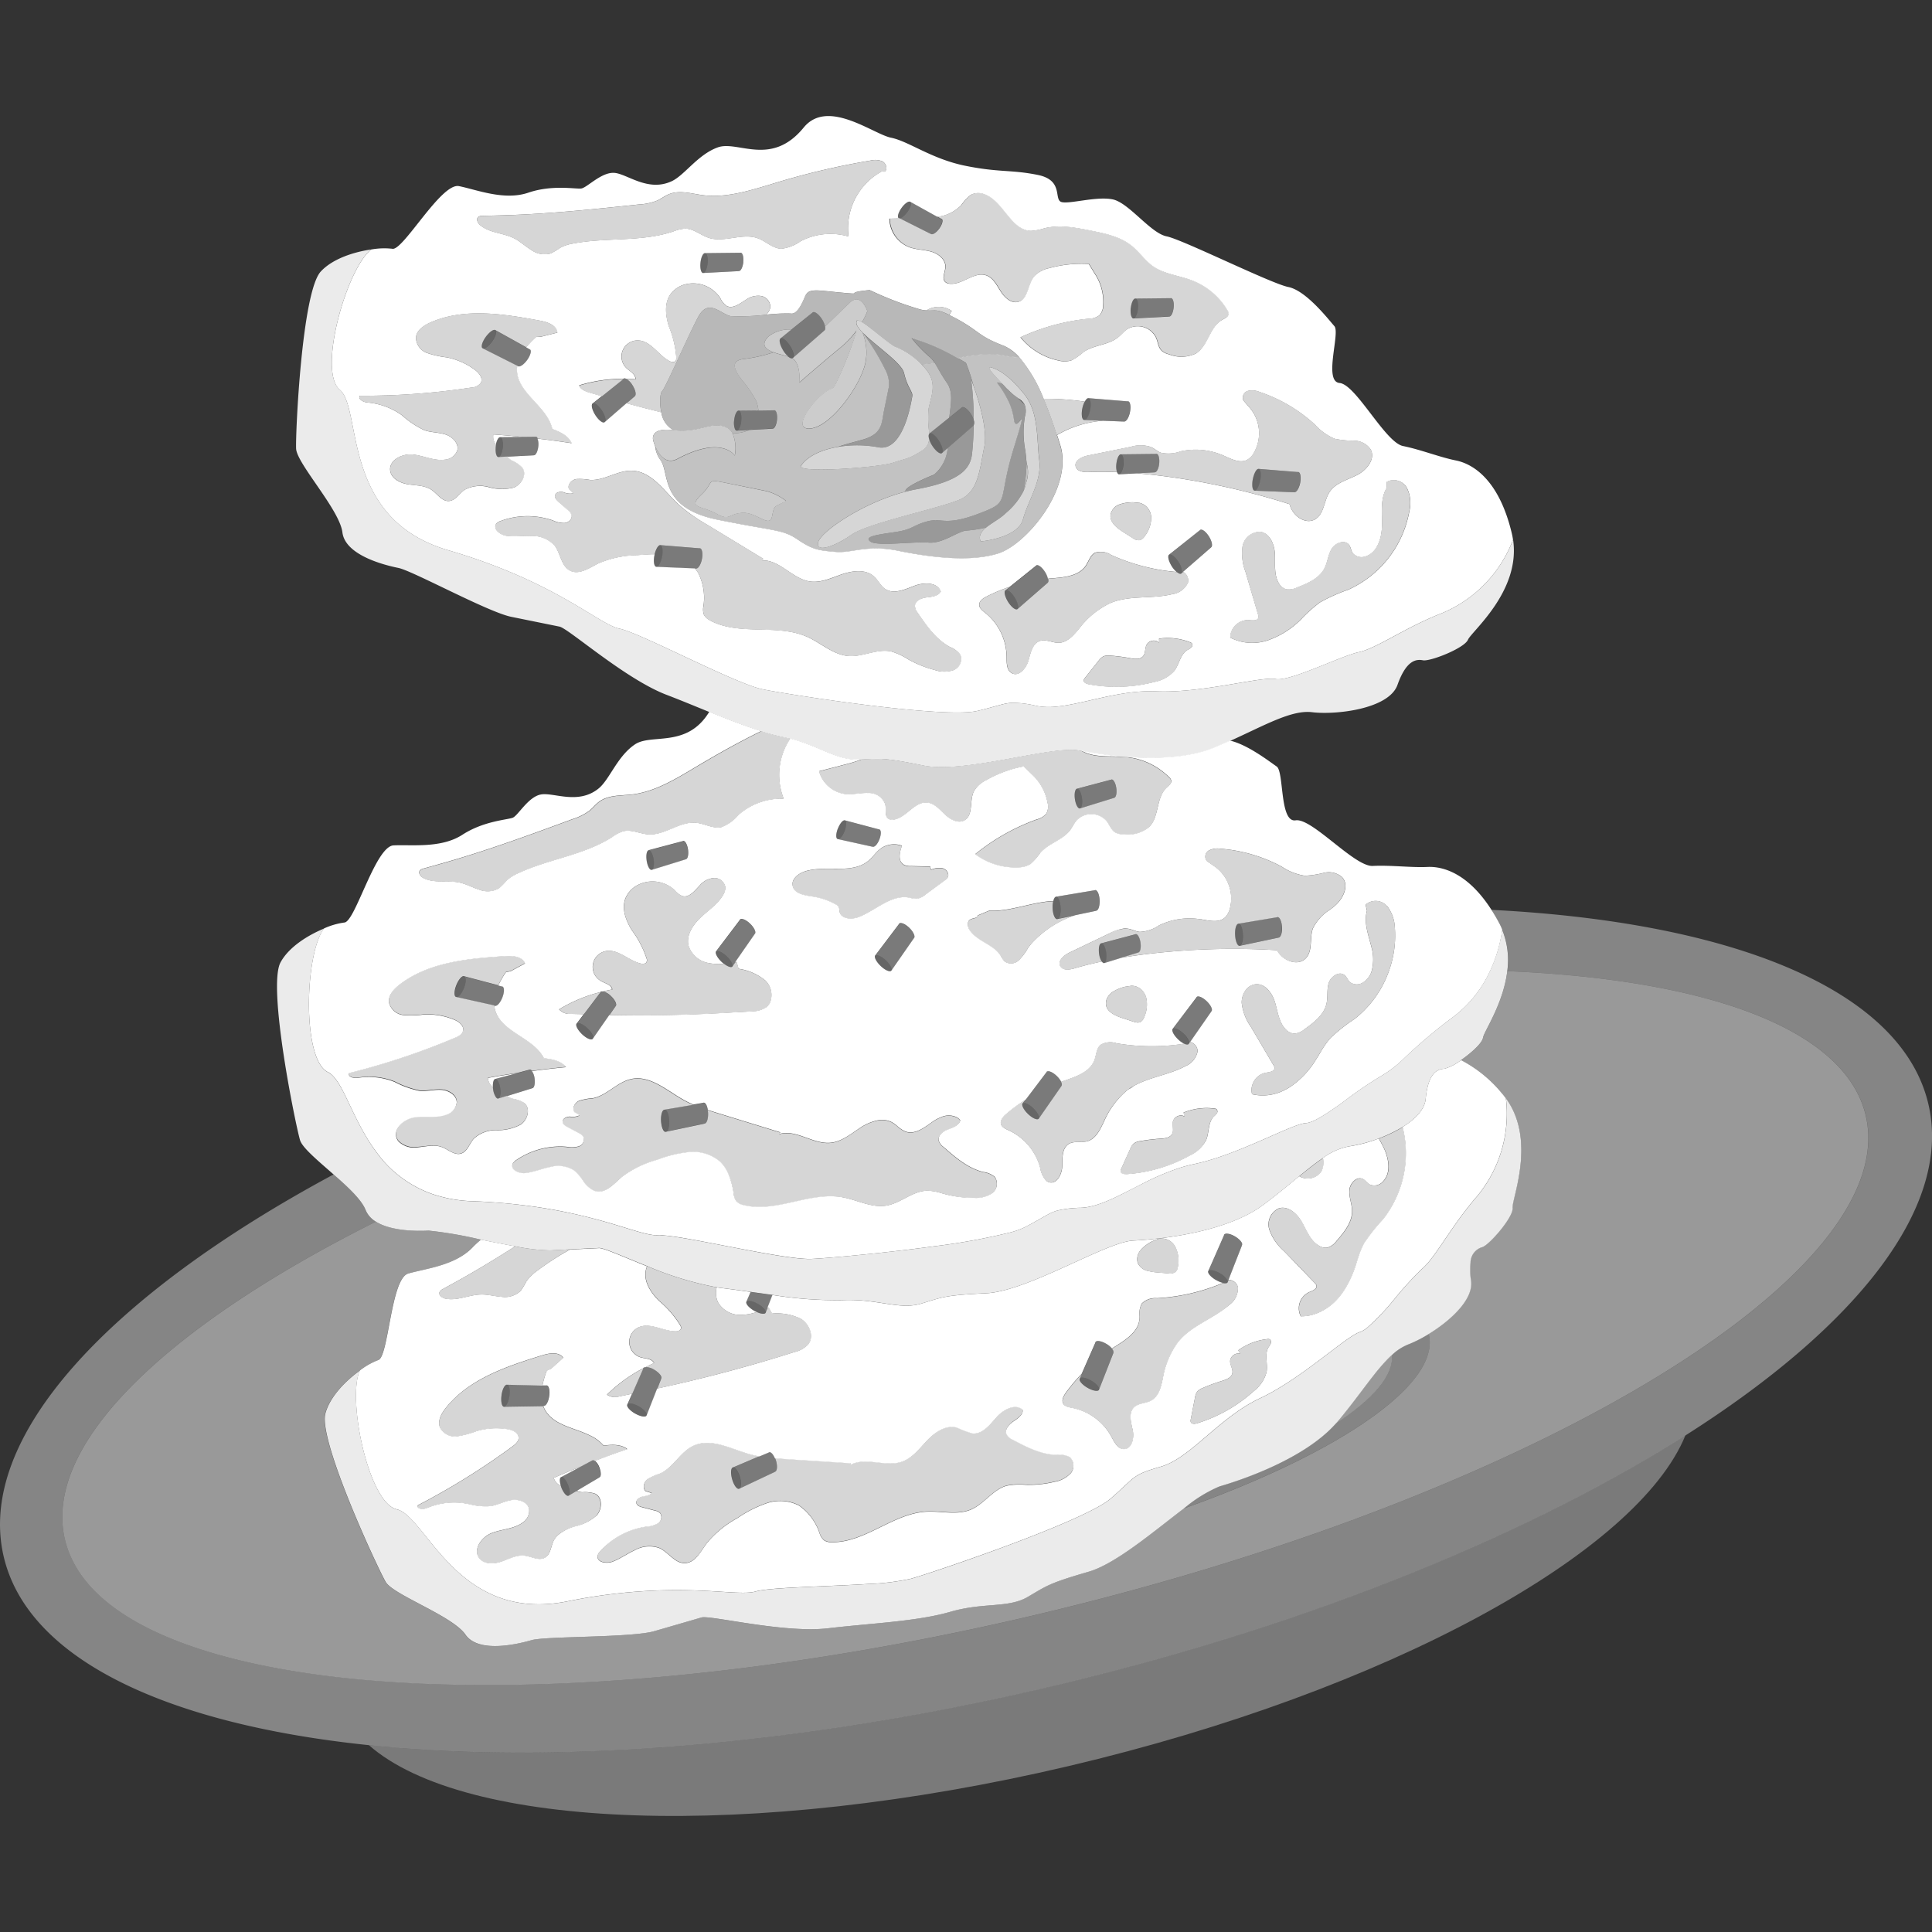 <svg viewBox="0 0 300 300" xmlns="http://www.w3.org/2000/svg"><rect x="0" y="0" width="300" height="300" fill="#333333" stroke="none"/><g fill="#fff"><path d="m 226.07 71.5 c -2.5 -.5 -5.44 -1.68 -8.21 -2.24 s -7.3 -9.56 -9.85 -9.79 .13 -7.77 -.81 -8.83 -4.37 -5.51 -7.14 -6.07 -16.41 -7.37 -18.91 -7.87 -5.87 -5.23 -8.37 -5.74 -6.49 .71 -7.88 .43 .4 -3.39 -3.76 -4.23 -5.99 -.35 -11.26 -1.42 -8.76 -3.8 -11.53 -4.36 -9.82 -6.14 -13.55 -1.58 c -5.04 6.17 -10.22 1.97 -13.33 3.08 s -5.14 4.3 -7.15 5.25 c -3.73 1.75 -6.96 -1.17 -8.96 -1.29 s -4.22 2.32 -5.11 2.43 -4.49 -.62 -8.22 .65 -7.99 -.46 -10.76 -1.02 -8.67 10.06 -10.34 9.73 a 11.33 11.33 0 0 0 -3.27 .11 c -3.8 2.88 -8.37 18.86 -4.91 21.77 3.55 2.98 .1 20.03 16.85 24.93 s 23.34 11.52 26.6 12.18 c 2.89 .59 14.7 6.82 20.38 8.86 a 14.44 14.44 0 0 0 1.87 .56 c 4.35 .88 28.14 4.57 33.3 3.35 l .09 -.02 c 2.99 -.71 4 -1.18 5.3 -1.24 a 15.89 15.89 0 0 1 3.84 .49 10.37 10.37 0 0 0 2.94 .11 c 4.39 -.38 9.9 -2.63 15.64 -2.38 7.11 .31 16.33 -2.36 18.51 -1.91 s 10.17 -3.6 12.93 -4.18 7.19 -3.83 12.93 -6.06 a 20.06 20.06 0 0 0 11.01 -11.4 c -.05 -.33 -.11 -.66 -.19 -.99 -2.03 -8.52 -6.19 -10.81 -8.68 -11.31 z m -32.17 -8.36 l -.83 -.96 a 1.1 1.1 0 0 1 .7 -1.48 2.93 2.93 0 0 1 1.84 .17 23.92 23.92 0 0 1 8.54 5.03 8.88 8.88 0 0 0 3.09 2.23 14.23 14.23 0 0 0 3.01 .3 3.14 3.14 0 0 1 2.58 1.35 c .8 1.48 -.61 3.23 -2.11 3.99 s -3.3 1.2 -4.24 2.6 c -.91 1.35 -.84 3.38 -2.22 4.24 -1.54 .95 -3.62 -.55 -4.01 -2.32 a 112.17 112.17 0 0 0 -19.77 -4.38 c -1.3 -.17 -2.61 -.3 -3.91 -.41 l -2.83 .15 c -.12 -.01 -.22 -.14 -.29 -.34 -1.44 -.05 -2.89 -.07 -4.33 -.01 -.82 .04 -1.88 -.07 -2.09 -.86 -.25 -.93 .97 -1.52 1.91 -1.71 l 6.67 -1.35 a 5.13 5.13 0 0 1 3.08 .02 c .55 .24 1.01 .68 1.57 .9 a 5.59 5.59 0 0 0 3.13 -.23 10.77 10.77 0 0 1 6.57 .66 c 1.19 .52 2.53 1.26 3.68 .68 a 2.8 2.8 0 0 0 1.07 -1.11 6.12 6.12 0 0 0 -.81 -7.16 z m -15.14 17.22 a 4.7 4.7 0 0 1 -1 2.88 1.43 1.43 0 0 1 -.77 .64 1.55 1.55 0 0 1 -1.13 -.35 l -1.45 -.92 c -.99 -.63 -2.1 -1.51 -1.97 -2.67 a 2.13 2.13 0 0 1 1.37 -1.61 6.29 6.29 0 0 1 2.19 -.34 l .99 .1 a 2.41 2.41 0 0 1 1.77 2.27 z m -39.13 -46.45 l -.09 -.04 c -.25 -.18 -.04 -.89 .46 -1.59 s 1.11 -1.11 1.36 -.93 l 4.18 2.32 a 6.13 6.13 0 0 0 3.73 -1.82 6.67 6.67 0 0 1 1.5 -1.6 2.5 2.5 0 0 1 1.95 -.13 c 3.08 .95 4.21 5.73 7.43 5.73 a 8.88 8.88 0 0 0 2.06 -.41 c 2.37 -.57 4.85 -.09 7.24 .39 2.23 .45 4.57 .94 6.33 2.38 1.16 .94 2.01 2.24 3.22 3.11 1.79 1.28 4.12 1.46 6.17 2.26 a 10.9 10.9 0 0 1 5.41 4.58 1.08 1.08 0 0 1 .19 .54 c 0 .49 -.57 .73 -1 .97 -1.96 1.09 -2.16 4.05 -4.07 5.22 a 5.24 5.24 0 0 1 -4.17 .14 2.66 2.66 0 0 1 -1.16 -.57 c -.52 -.51 -.57 -1.32 -.85 -1.99 a 3.16 3.16 0 0 0 -4.51 -1.34 c -.52 .36 -.91 .87 -1.41 1.26 -1.51 1.21 -3.72 1.16 -5.32 2.25 a 9.18 9.18 0 0 1 -1.93 1.33 3.67 3.67 0 0 1 -1.94 .03 10.35 10.35 0 0 1 -5.96 -3.62 32.76 32.76 0 0 1 10.59 -2.89 2.8 2.8 0 0 0 1.66 -.52 2.3 2.3 0 0 0 .59 -1.58 7.85 7.85 0 0 0 -1.25 -4.81 l -.97 -1.58 a 18.89 18.89 0 0 0 -6.16 .64 4.4 4.4 0 0 0 -2.34 1.28 c -1.01 1.25 -.92 3.52 -2.46 3.95 -1.09 .3 -2.12 -.66 -2.73 -1.62 s -1.16 -2.1 -2.23 -2.48 c -1.88 -.66 -3.71 1.5 -5.69 1.29 a 1.17 1.17 0 0 1 -.68 -.26 c -.59 -.55 -.04 -1.5 .01 -2.3 .07 -1.16 -1.03 -2.07 -2.14 -2.4 s -2.31 -.31 -3.4 -.69 a 4.84 4.84 0 0 1 -3.15 -4.46 z m -65.38 -.21 a 1.02 1.02 0 0 1 .71 -.19 c 1.36 -.03 2.72 -.06 4.08 -.11 6.76 -.24 13.5 -.95 20.23 -1.66 a 8.7 8.7 0 0 0 2.83 -.62 c .61 -.29 1.15 -.72 1.78 -.97 1.64 -.67 3.48 -.08 5.23 .15 3.53 .46 7.05 -.63 10.45 -1.64 a 116.15 116.15 0 0 1 15.61 -3.73 2.94 2.94 0 0 1 1.86 .13 c .56 .31 .84 1.16 .37 1.59 l -.52 -.01 a 10.06 10.06 0 0 0 -5.12 10.08 10.05 10.05 0 0 0 -7.47 .75 6.32 6.32 0 0 1 -2.96 1.15 c -1.34 -.03 -2.38 -1.15 -3.63 -1.61 -2.42 -.9 -5.2 .71 -7.65 -.08 -1.25 -.41 -2.33 -1.42 -3.65 -1.43 a 5.92 5.92 0 0 0 -1.89 .45 c -4.95 1.65 -10.37 .88 -15.49 1.86 a 6.49 6.49 0 0 0 -2.05 .67 11.18 11.18 0 0 1 -1.44 .87 3.54 3.54 0 0 1 -3.05 -.55 c -.91 -.56 -1.7 -1.32 -2.66 -1.8 -1.69 -.85 -3.8 -.81 -5.24 -2.03 -.38 -.31 -.7 -.92 -.33 -1.27 z m 41.17 7.02 c -.09 .79 -.4 1.41 -.71 1.37 0 0 -.01 -.01 -.01 -.01 v .02 l -5.54 .29 c -.31 -.03 -.48 -.75 -.39 -1.6 s .41 -1.52 .72 -1.48 l 5.44 -.06 a .24 .24 0 0 1 .09 -.01 c .3 .03 .48 .69 .39 1.48 z m -43.28 35.34 c -.84 .59 -1.43 1.69 -2.46 1.74 -1.09 .05 -1.77 -1.12 -2.67 -1.73 -1.04 -.71 -2.38 -.67 -3.62 -.86 s -2.63 -.87 -2.8 -2.12 c -.23 -1.65 1.88 -2.69 3.54 -2.51 s 3.26 1.02 4.92 .8 a 2.23 2.23 0 0 0 1.95 -1.42 c .29 -1.1 -.74 -2.14 -1.82 -2.49 s -2.26 -.3 -3.33 -.68 a 14.66 14.66 0 0 1 -3.44 -2.31 10.76 10.76 0 0 0 -5.37 -1.98 c -.64 -.05 -1.55 -.56 -1.14 -1.05 a 111.45 111.45 0 0 0 17.28 -1.27 1.89 1.89 0 0 0 1.48 -.74 c .38 -.72 -.28 -1.54 -.93 -2.02 a 10.92 10.92 0 0 0 -4.37 -1.93 14.11 14.11 0 0 1 -3.07 -.69 2.59 2.59 0 0 1 -1.7 -2.41 c .11 -1.12 1.2 -1.85 2.23 -2.31 5.28 -2.32 11.35 -1.34 17.02 -.29 1.16 .21 2.58 .69 2.71 1.86 l -2.47 .62 -.73 -.04 a 14.86 14.86 0 0 0 -1.65 1.71 l .51 .28 -.01 .02 c .03 .01 .07 0 .09 .01 .28 .2 .08 .94 -.44 1.66 s -1.16 1.14 -1.44 .94 c 0 0 0 -.01 -.01 -.02 l -.01 .02 -.07 -.03 a 4.22 4.22 0 0 0 -.05 .67 c .08 3.62 4.72 5.59 5.49 9.13 1.19 .46 2.5 1.02 3 2.2 -1.76 -.27 -3.53 -.51 -5.3 -.71 a 2.43 2.43 0 0 1 .13 1.21 c -.09 .79 -.4 1.41 -.71 1.37 -.01 0 -.01 -.01 -.01 -.01 v .02 l -4.08 .21 a 2.41 2.41 0 0 0 .66 .59 4.95 4.95 0 0 1 1.66 1.13 c .76 1.06 -.14 2.64 -1.36 3.09 a 7.52 7.52 0 0 1 -3.86 -.07 5.04 5.04 0 0 0 -3.75 .41 z m 38.12 20.27 a 2.07 2.07 0 0 1 -.95 -.86 2.41 2.41 0 0 1 -.1 -1.24 8.52 8.52 0 0 0 -.82 -5.31 4.8 4.8 0 0 0 -.51 -.66 l -5.99 -.25 c -.34 -.07 -.45 -.88 -.26 -1.81 .01 -.05 .02 -.09 .03 -.14 -.89 0 -1.79 .07 -2.68 .14 a 16.21 16.21 0 0 0 -6 1.25 c -1.44 .71 -3.05 1.89 -4.47 1.15 -1.4 -.72 -1.45 -2.72 -2.43 -3.94 a 4.68 4.68 0 0 0 -3.5 -1.44 c -1.3 -.06 -2.61 .14 -3.9 -.02 -.99 -.12 -2.2 -1.05 -1.62 -1.86 a 1.52 1.52 0 0 1 .75 -.47 11.98 11.98 0 0 1 8.07 -.05 4.06 4.06 0 0 0 1.81 .39 c .62 -.08 1.22 -.66 1.06 -1.26 a 1.62 1.62 0 0 0 -.54 -.72 l -1.5 -1.33 c -.28 -.26 -.59 -.58 -.52 -.96 .09 -.52 .79 -.65 1.3 -.52 a 2.52 2.52 0 0 0 1.54 .18 l -.68 -.67 c -.28 -.67 .39 -1.4 1.1 -1.54 a 8.68 8.68 0 0 1 2.16 .13 c 2.25 .13 4.31 -1.52 6.57 -1.43 3.02 .13 4.93 3.13 7.13 5.2 a 27.1 27.1 0 0 0 4.57 3.23 l 8.67 5.27 -.2 .23 c 2.72 -.11 4.68 2.84 7.37 3.26 1.72 .27 3.4 -.56 5.05 -1.12 s 3.68 -.81 4.96 .37 c .64 .58 1 1.44 1.71 1.92 1.32 .88 3.04 .09 4.52 -.48 s 3.62 -.6 4.13 .9 c -.42 .7 -1.38 .79 -2.19 .89 s -1.79 .49 -1.83 1.31 a 1.94 1.94 0 0 0 .46 1.14 c 1.39 2.03 2.86 4.13 5.03 5.29 a 3.37 3.37 0 0 1 1.57 1.2 1.85 1.85 0 0 1 -1.08 2.36 4.47 4.47 0 0 1 -2.86 -.01 17.33 17.33 0 0 1 -4.08 -1.62 10.64 10.64 0 0 0 -2.71 -1.27 c -2.2 -.49 -4.42 .88 -6.67 .7 -2.34 -.19 -4.2 -1.98 -6.34 -2.95 -4.7 -2.12 -10.59 -.12 -15.13 -2.57 z m 29.24 -10.8 c -4.92 -1 -7.2 .39 -9.72 .17 s -3.5 -.28 -5.88 -1.9 -3.45 -1.27 -12.47 -3.1 -7.4 -7.05 -8.82 -9.19 a 4.44 4.44 0 0 1 -.88 -2.23 7.24 7.24 0 0 1 -.28 -.81 s -.79 -2.16 3.11 -1.68 a 3.75 3.75 0 0 1 -1.87 -2.77 c -1.81 -.45 -3.62 -.91 -5.41 -1.41 l -3.41 2.96 c -.29 .18 -.93 -.33 -1.44 -1.14 s -.68 -1.61 -.39 -1.79 l 1.41 -1.13 c -.64 -.19 -1.28 -.36 -1.91 -.55 -.65 -.2 -1.4 -.48 -1.61 -1.13 a 23.33 23.33 0 0 1 6.88 -1.02 c .01 0 .01 -.02 .01 -.02 a .42 .42 0 0 1 .41 .04 c .48 .01 .95 .01 1.42 .05 .07 -.76 -.81 -1.19 -1.37 -1.71 a 2.5 2.5 0 0 1 1.82 -4.31 c 1.96 .07 3.09 2.25 4.81 3.19 .31 .17 .75 .27 .98 0 a .8 .8 0 0 0 .13 -.49 15.79 15.79 0 0 0 -1.17 -4.91 c -.49 -1.62 -.72 -3.49 .22 -4.9 a 4.05 4.05 0 0 1 2.23 -1.57 5.03 5.03 0 0 1 5.54 2.1 3.3 3.3 0 0 0 .93 1.19 c .98 .59 2.12 -.34 3.08 -.94 a 3.22 3.22 0 0 1 2.38 -.56 1.72 1.72 0 0 1 1.38 1.8 2.12 2.12 0 0 1 -.63 1.09 27.48 27.48 0 0 1 3.79 -.18 c .96 .19 1.7 -1.36 2.25 -2.68 s 1.89 -.9 5.67 -.56 0 0 4.35 -.4 a 52.34 52.34 0 0 0 7.93 3.03 7.86 7.86 0 0 0 .89 .13 4.45 4.45 0 0 1 .55 -.28 3.57 3.57 0 0 1 3.38 .36 6.21 6.21 0 0 0 -.39 .62 c .32 .16 .69 .35 1.12 .58 3.72 2.03 3.3 2.66 7.27 4.18 a 6.77 6.77 0 0 1 2.48 1.82 22.86 22.86 0 0 1 3.78 6.44 40.78 40.78 0 0 1 6.39 .45 c .19 -.36 .41 -.58 .6 -.54 l 6.03 .49 a .27 .27 0 0 1 .1 -.01 c .34 .07 .46 .83 .29 1.69 s -.59 1.51 -.92 1.45 l -.01 -.01 v .02 l -3.26 -.13 a 16.63 16.63 0 0 0 -7.13 2.22 c .17 .53 .34 1.05 .5 1.57 2.06 6.68 -5.27 15.45 -9.67 16.83 s -10.55 .58 -15.47 -.42 z m 45.48 15.02 a 2.9 2.9 0 0 1 -.6 .38 c -1.11 .67 -1.26 2.22 -2.04 3.25 a 5.48 5.48 0 0 1 -3.13 1.72 23.42 23.42 0 0 1 -10.16 .35 c -.36 -.07 -.81 -.26 -.77 -.63 a .74 .74 0 0 1 .19 -.36 l 2.12 -2.66 a 2.22 2.22 0 0 1 .75 -.69 2.13 2.13 0 0 1 1.04 -.11 27.8 27.8 0 0 1 3.12 .4 c .69 .13 1.52 .24 1.98 -.29 .43 -.49 .27 -1.27 .59 -1.85 a 1.29 1.29 0 0 1 1.93 -.28 l -.03 -.62 a 9.49 9.49 0 0 1 4.84 .57 .65 .65 0 0 1 .25 .15 .5 .5 0 0 1 -.08 .67 z m 3.07 -15.55 h -.01 l .01 .01 -4.35 3.78 a 1.54 1.54 0 0 1 .77 1.68 3.15 3.15 0 0 1 -2.44 1.79 c -3.14 .78 -6.58 .13 -9.57 1.36 a 13.15 13.15 0 0 0 -4.86 3.95 c -.86 1.03 -1.84 2.2 -3.18 2.24 -.99 .03 -1.98 -.6 -2.93 -.29 -1.18 .38 -1.46 1.87 -1.8 3.07 s -1.49 2.53 -2.58 1.94 c -.84 -.46 -.8 -1.63 -.81 -2.59 a 8.9 8.9 0 0 0 -3.33 -6.79 c -.42 -.33 -.91 -.7 -.92 -1.23 -.01 -.6 .58 -1.01 1.11 -1.28 a 26.34 26.34 0 0 1 3.63 -1.52 l 4.06 -3.26 .01 .02 c .02 -.02 .02 -.06 .05 -.08 .29 -.18 .9 .28 1.37 1.03 a 3.26 3.26 0 0 1 .44 1.03 c .08 -.01 .17 -.02 .25 -.03 2.04 -.17 4.44 -.28 5.6 -1.97 .49 -.71 .72 -1.67 1.49 -2.05 a 2.97 2.97 0 0 1 2.47 .36 30.86 30.86 0 0 0 10.17 2.64 3.83 3.83 0 0 1 -.76 -.9 c -.5 -.81 -.68 -1.61 -.39 -1.79 l 4.75 -3.78 .01 .02 c .02 -.02 .02 -.06 .05 -.08 .29 -.18 .9 .28 1.37 1.03 s .61 1.51 .32 1.69 z m 30.8 -5.64 a 16.54 16.54 0 0 1 -9.51 12.22 27.98 27.98 0 0 0 -4.36 1.95 22.48 22.48 0 0 0 -2.96 2.65 13.55 13.55 0 0 1 -5.09 3.23 7.57 7.57 0 0 1 -5.9 -.4 2.75 2.75 0 0 1 2.9 -2.72 c .57 .06 1.39 .14 1.49 -.43 a .93 .93 0 0 0 -.06 -.41 l -1.96 -6.66 a 7.96 7.96 0 0 1 -.46 -3.93 2.74 2.74 0 0 1 2.82 -2.27 c 1.49 .26 2.16 2.04 2.22 3.55 s -.18 3.15 .61 4.44 a 1.96 1.96 0 0 0 1.11 .92 2.82 2.82 0 0 0 1.71 -.28 c 1.65 -.64 3.43 -1.4 4.25 -2.97 .5 -.97 .56 -2.12 1.13 -3.05 s 2.06 -1.46 2.7 -.58 c .27 .36 .29 .85 .53 1.23 a 1.78 1.78 0 0 0 2.06 .53 c 1.85 -.62 2.5 -2.92 2.52 -4.87 s -.28 -4.06 .72 -5.74 l .02 -.95 a 2.34 2.34 0 0 1 3.14 .97 5.34 5.34 0 0 1 .37 3.57 z"/><path d="m 140 32.29 c -.5 .7 -.71 1.41 -.46 1.59 s .86 -.24 1.36 -.93 .71 -1.41 .46 -1.59 -.86 .23 -1.36 .93 z" opacity=".25"/><path d="m 144.5 36.36 l .01 -.02 .01 .01 c .25 .18 .83 -.2 1.29 -.84 s .64 -1.31 .39 -1.49 c -.02 -.02 -.06 0 -.08 -.01 l .01 -.01 -.59 -.33 -4.18 -2.32 c .25 .18 .05 .89 -.46 1.59 s -1.11 1.11 -1.36 .93 l .09 .04 z" opacity=".35"/><path d="m 141.29 38.39 c 1.09 .38 2.29 .36 3.4 .69 s 2.21 1.25 2.14 2.4 c -.05 .8 -.61 1.76 -.01 2.3 a 1.17 1.17 0 0 0 .68 .26 c 1.98 .21 3.82 -1.95 5.69 -1.29 1.07 .38 1.63 1.52 2.23 2.48 s 1.63 1.92 2.73 1.62 c 1.55 -.43 1.45 -2.7 2.46 -3.95 a 4.4 4.4 0 0 1 2.34 -1.28 18.89 18.89 0 0 1 6.16 -.64 l .97 1.58 a 7.85 7.85 0 0 1 1.25 4.81 2.3 2.3 0 0 1 -.59 1.58 2.8 2.8 0 0 1 -1.66 .52 32.76 32.76 0 0 0 -10.59 2.89 10.35 10.35 0 0 0 5.96 3.62 3.67 3.67 0 0 0 1.94 -.03 9.18 9.18 0 0 0 1.93 -1.33 c 1.6 -1.09 3.81 -1.04 5.32 -2.25 .49 -.39 .89 -.9 1.41 -1.26 a 3.16 3.16 0 0 1 4.51 1.34 c .28 .67 .33 1.48 .85 1.99 a 2.66 2.66 0 0 0 1.16 .57 5.24 5.24 0 0 0 4.17 -.14 c 1.91 -1.17 2.11 -4.13 4.07 -5.22 .43 -.24 .99 -.48 1 -.97 a 1.08 1.08 0 0 0 -.19 -.54 10.9 10.9 0 0 0 -5.41 -4.58 c -2.05 -.79 -4.38 -.97 -6.17 -2.26 -1.22 -.87 -2.06 -2.17 -3.22 -3.11 -1.77 -1.44 -4.1 -1.93 -6.33 -2.38 -2.39 -.48 -4.87 -.96 -7.24 -.39 a 8.88 8.88 0 0 1 -2.06 .41 c -3.22 0 -4.35 -4.79 -7.43 -5.73 a 2.5 2.5 0 0 0 -1.95 .13 6.67 6.67 0 0 0 -1.5 1.6 6.13 6.13 0 0 1 -3.73 1.82 l .59 .33 -.01 .01 c .02 .01 .06 0 .08 .01 .25 .18 .07 .85 -.39 1.49 s -1.05 1.02 -1.29 .84 l -.01 -.01 -.01 .02 -4.87 -2.45 -1.49 .01 a 4.84 4.84 0 0 0 3.11 4.49 z m 34.3 9.45 c .09 -.85 .41 -1.52 .72 -1.48 l 5.44 -.06 a .24 .24 0 0 1 .09 -.01 c .31 .03 .49 .7 .4 1.49 s -.4 1.41 -.71 1.37 c -.01 0 -.01 -.01 -.01 -.01 v .02 l -5.54 .29 c -.31 -.05 -.49 -.76 -.4 -1.62 z" opacity=".8"/><path d="m 74.58 34.98 c 1.44 1.22 3.55 1.18 5.24 2.03 .96 .48 1.75 1.23 2.66 1.8 a 3.54 3.54 0 0 0 3.05 .55 11.18 11.18 0 0 0 1.44 -.87 6.49 6.49 0 0 1 2.05 -.67 c 5.12 -.98 10.55 -.21 15.49 -1.86 a 5.92 5.92 0 0 1 1.89 -.45 c 1.32 .01 2.4 1.02 3.65 1.43 2.45 .79 5.23 -.82 7.65 .08 1.25 .47 2.3 1.58 3.63 1.61 a 6.32 6.32 0 0 0 2.96 -1.15 10.05 10.05 0 0 1 7.47 -.75 10.06 10.06 0 0 1 5.12 -10.08 l .52 .01 c .47 -.42 .19 -1.28 -.37 -1.59 a 2.94 2.94 0 0 0 -1.86 -.13 116.15 116.15 0 0 0 -15.61 3.73 c -3.41 1.01 -6.93 2.1 -10.45 1.64 -1.75 -.23 -3.6 -.83 -5.23 -.15 -.62 .26 -1.16 .69 -1.78 .97 a 8.7 8.7 0 0 1 -2.83 .62 c -6.73 .71 -13.47 1.41 -20.23 1.66 -1.36 .05 -2.72 .08 -4.08 .11 a 1.02 1.02 0 0 0 -.71 .19 c -.37 .34 -.05 .95 .33 1.27 z" opacity=".8"/><path d="m 116.56 200.61 c -1.6 -.22 -3.21 -.45 -4.82 -.64 -.14 -.02 -.3 -.05 -.45 -.07 a 3.49 3.49 0 0 0 .2 2.32 3.97 3.97 0 0 0 3.68 1.95 7.97 7.97 0 0 0 2.34 -.44 4.51 4.51 0 0 1 -.43 -.21 c -.82 -.48 -1.35 -1.11 -1.17 -1.41 z"/><path d="m 233.21 169.76 a 20.44 20.44 0 0 0 -6.34 -5.15 7.5 7.5 0 0 1 -2.6 1.35 c -1.13 .05 -2.52 .69 -2.89 4.67 -.16 1.68 -1.65 3.17 -3.59 4.37 a 16.57 16.57 0 0 1 -3.03 14.32 27.98 27.98 0 0 0 -2.96 3.74 11.81 11.81 0 0 0 -.84 2.02 c -.19 .57 -.36 1.14 -.55 1.71 a 16.57 16.57 0 0 1 -1.36 3.01 10.99 10.99 0 0 1 -1.66 2.21 8.36 8.36 0 0 1 -2.96 1.94 6.56 6.56 0 0 1 -2.45 .44 2.34 2.34 0 0 1 -.26 -.76 2.76 2.76 0 0 1 1.56 -2.99 c .53 -.21 1.3 -.52 1.12 -1.07 a .92 .92 0 0 0 -.24 -.34 l -.11 -.11 q -1.83 -1.9 -3.67 -3.81 -.52 -.54 -1.05 -1.08 a 7.96 7.96 0 0 1 -2.23 -3.27 2.74 2.74 0 0 1 1.45 -3.32 c 1.44 -.47 2.86 .8 3.61 2.12 s 1.3 2.87 2.6 3.65 a 1.95 1.95 0 0 0 1.41 .3 2.82 2.82 0 0 0 1.38 -1.04 c 1.16 -1.33 2.39 -2.84 2.39 -4.6 0 -1.09 -.48 -2.14 -.42 -3.23 s 1.15 -2.25 2.12 -1.76 c .4 .2 .65 .62 1.04 .85 a 1.78 1.78 0 0 0 2.07 -.48 c 1.35 -1.41 .87 -3.75 -.02 -5.49 -.2 -.39 -.42 -.78 -.63 -1.18 a 21.35 21.35 0 0 1 -4.57 1.22 9.87 9.87 0 0 0 -4.11 1.82 3.21 3.21 0 0 1 -.26 2.13 2.63 2.63 0 0 1 -3.42 .69 c -1.7 1.39 -3.56 2.96 -5.65 4.5 -5.75 4.24 -15.9 5.29 -20.13 5.5 s -16.34 7.87 -22.84 8.18 -6.77 .61 -10.12 1.62 -6.84 -.81 -12.21 -.55 a 62.17 62.17 0 0 1 -10.85 -.81 l -.79 2.02 .2 -.08 .54 .96 a 8.37 8.37 0 0 1 4.49 .82 c 1.31 .81 2.07 2.72 1.13 3.94 a 4.15 4.15 0 0 1 -2.14 1.2 q -10.52 3.34 -21.33 5.67 l -1.15 2.93 -.5 1.28 c -.17 .28 -.93 .14 -1.72 -.3 -.03 -.02 -.06 -.02 -.08 -.04 -.82 -.48 -1.35 -1.11 -1.17 -1.41 l .73 -1.65 c -.65 .13 -1.3 .28 -1.95 .4 a 2.18 2.18 0 0 1 -1.95 -.26 23.29 23.29 0 0 1 5.62 -4.09 .28 .28 0 0 1 .01 -.03 .42 .42 0 0 1 .35 -.14 c .43 -.22 .86 -.44 1.31 -.63 -.29 -.7 -1.27 -.68 -2 -.88 a 2.5 2.5 0 0 1 -.42 -4.66 c 1.77 -.84 3.78 .56 5.75 .6 .35 .01 .79 -.1 .86 -.45 a .79 .79 0 0 0 -.11 -.49 15.78 15.78 0 0 0 -3.31 -3.81 c -1.19 -1.2 -2.26 -2.76 -2.08 -4.44 a 3.54 3.54 0 0 1 .24 -.91 c -3.71 -1.48 -6.75 -2.86 -7.47 -2.82 l -4.5 .22 a 44.81 44.81 0 0 0 -5.3 3.45 6.51 6.51 0 0 0 -1.48 1.52 11.18 11.18 0 0 1 -.87 1.44 3.54 3.54 0 0 1 -2.95 .93 c -1.07 -.08 -2.12 -.38 -3.19 -.36 -1.89 .03 -3.74 1.04 -5.58 .63 -.49 -.11 -1.05 -.51 -.89 -.98 a 1.03 1.03 0 0 1 .54 -.5 c 1.19 -.66 2.38 -1.31 3.57 -1.99 2.6 -1.48 5.15 -3.05 7.67 -4.65 -1.69 -.3 -3.53 -.67 -5.32 -1.03 a 13.37 13.37 0 0 0 -1.31 1.19 c -2.71 2.85 -7.3 3.29 -10.01 4.08 s -3.02 12.96 -4.65 13.43 a 11.28 11.28 0 0 0 -2.85 1.61 c -2.03 4.32 1.33 20.59 5.74 21.57 1.38 .31 2.79 2.07 4.56 4.27 4.05 5.04 10.02 12.39 21.92 10.01 a 86.39 86.39 0 0 1 15.4 -1.73 c 7.38 -.14 11.78 .79 13.82 .2 2.23 -.65 10.99 -.75 17.54 -1.17 a 37.4 37.4 0 0 0 6.55 -.8 c .28 -.08 .66 -.2 1.1 -.33 2.61 -.82 7.73 -2.55 13.06 -4.51 7.2 -2.66 14.76 -5.76 16.9 -7.62 4 -3.47 3.19 -3.62 7.81 -4.96 s 8.97 -7.61 15.41 -10.63 13.38 -9.66 15.51 -10.28 a 3.81 3.81 0 0 0 1.17 -.72 37.34 37.34 0 0 0 4.02 -4.22 51.84 51.84 0 0 1 4.32 -4.76 10.48 10.48 0 0 0 1.52 -1.65 c 1.83 -2.35 3.99 -6.12 7.13 -9.72 a 20.06 20.06 0 0 0 4.47 -15.21 c -.19 -.25 -.39 -.52 -.62 -.78 z m -56.06 24.3 a 6.3 6.3 0 0 1 1.77 -1.32 l .92 -.37 a 2.4 2.4 0 0 1 2.63 1.19 4.7 4.7 0 0 1 .45 3.02 c -.01 .08 -.02 .15 -.04 .23 a 1.2 1.2 0 0 1 -.35 .7 1.56 1.56 0 0 1 -1.17 .21 l -1.71 -.14 a 7.96 7.96 0 0 1 -1.26 -.2 2.27 2.27 0 0 1 -1.72 -1.26 2.13 2.13 0 0 1 .49 -2.05 z m -91.15 45.12 c -.47 .91 -.48 2.17 -1.37 2.68 -.94 .55 -2.09 -.17 -3.17 -.3 -1.25 -.15 -2.42 .51 -3.61 .92 s -2.73 .44 -3.46 -.58 c -.97 -1.36 .41 -3.26 1.97 -3.86 s 3.36 -.61 4.73 -1.57 a 2.23 2.23 0 0 0 1.07 -2.17 c -.25 -1.11 -1.64 -1.55 -2.76 -1.37 s -2.14 .78 -3.26 .94 a 9.52 9.52 0 0 1 -3.18 -.29 c -.31 -.06 -.63 -.12 -.94 -.17 a 10.76 10.76 0 0 0 -5.68 .74 c -.59 .25 -1.63 .23 -1.49 -.4 a 111.37 111.37 0 0 0 14.71 -9.14 c .46 -.34 .97 -.77 .97 -1.34 0 -.81 -.96 -1.24 -1.76 -1.36 a 10.89 10.89 0 0 0 -4.77 .31 14.26 14.26 0 0 1 -3.04 .81 2.6 2.6 0 0 1 -2.63 -1.35 c -.42 -1.04 .2 -2.2 .91 -3.08 3.6 -4.5 9.44 -6.45 14.95 -8.15 1.13 -.35 2.61 -.59 3.27 .39 l -1.9 1.7 -.66 .3 a 14.95 14.95 0 0 0 -.67 2.29 l .57 .01 a .26 .26 0 0 1 .1 -.01 c .34 .05 .51 .8 .38 1.67 s -.5 1.54 -.84 1.5 l -.01 -.01 v .02 h -.07 a 4.1 4.1 0 0 0 .27 .61 c 1.31 2.37 4.45 2.74 6.92 3.94 a 6.39 6.39 0 0 1 2.18 1.6 c 1.26 -.15 2.67 -.25 3.66 .54 l .02 .01 -.07 .03 q -2.5 .85 -4.95 1.8 a 2.42 2.42 0 0 1 .68 1.01 2.96 2.96 0 0 1 .09 .28 c .19 .62 .17 1.16 -.08 1.26 h -.01 l .01 .02 -3.21 1.9 -.3 .18 c .03 .02 .06 .03 .1 .05 a 2.43 2.43 0 0 0 .76 .17 4.95 4.95 0 0 1 2 .23 c 1.16 .59 1.1 2.4 .23 3.37 a 7.52 7.52 0 0 1 -3.45 1.72 7.1 7.1 0 0 0 -2.34 1.15 3.09 3.09 0 0 0 -.87 1 z m 80.24 -10.39 a 4.47 4.47 0 0 1 -2.54 1.32 17.35 17.35 0 0 1 -4.36 .46 10.61 10.61 0 0 0 -2.99 .13 c -2.17 .58 -3.51 2.83 -5.58 3.71 -2.16 .92 -4.64 .19 -6.98 .33 -5.16 .31 -9.45 4.81 -14.62 4.74 a 2.06 2.06 0 0 1 -1.24 -.32 2.4 2.4 0 0 1 -.66 -1.05 8.52 8.52 0 0 0 -3.19 -4.32 6.42 6.42 0 0 0 -5.01 -.37 19.01 19.01 0 0 0 -4.59 2.33 16.22 16.22 0 0 0 -4.74 3.89 c -.95 1.3 -1.82 3.08 -3.43 3.09 -1.57 .01 -2.54 -1.74 -3.98 -2.36 a 4.68 4.68 0 0 0 -3.77 .35 c -.87 .41 -1.69 .94 -2.55 1.38 a 9.23 9.23 0 0 1 -.92 .41 c -.93 .35 -2.43 .09 -2.3 -.9 a 1.52 1.52 0 0 1 .44 -.77 c .22 -.24 .44 -.47 .68 -.68 a 12 12 0 0 1 6.45 -3.1 4.05 4.05 0 0 0 1.78 -.49 1.14 1.14 0 0 0 .36 -1.61 1.62 1.62 0 0 0 -.81 -.39 l -1.95 -.51 c -.37 -.1 -.79 -.24 -.91 -.6 -.16 -.5 .4 -.94 .91 -1.06 s 1.11 -.15 1.44 -.56 l -.91 -.28 c -.56 -.46 -.3 -1.42 .27 -1.87 a 8.72 8.72 0 0 1 1.97 -.88 c 2.06 -.93 3.12 -3.34 5.16 -4.3 2.73 -1.29 5.82 .49 8.73 1.3 .5 .14 1.01 .25 1.53 .34 l 1.43 -.6 a .25 .25 0 0 1 .08 -.05 c .27 -.08 .63 .33 .89 .95 .54 .04 1.08 .08 1.62 .12 l 10.12 .65 -.07 .29 c 2.36 -1.36 5.47 .35 8.04 -.53 1.65 -.56 2.76 -2.07 3.96 -3.33 s 2.89 -2.42 4.57 -1.97 a 17.16 17.16 0 0 0 2.41 .91 c 1.57 .17 2.74 -1.33 3.78 -2.52 s 2.93 -2.21 4.08 -1.12 c -.04 .82 -.85 1.33 -1.53 1.8 s -1.36 1.26 -1.01 2.01 a 1.94 1.94 0 0 0 .94 .8 c 2.17 1.15 4.45 2.33 6.91 2.36 a 3.36 3.36 0 0 1 1.95 .33 1.85 1.85 0 0 1 .15 2.54 z m 16.8 -20.55 a 13.15 13.15 0 0 0 -2.47 5.75 c -.28 1.31 -.61 2.8 -1.78 3.46 -.86 .49 -2.03 .39 -2.73 1.1 -.87 .89 -.43 2.34 -.17 3.55 s -.15 2.94 -1.39 2.91 c -.95 -.02 -1.47 -1.08 -1.92 -1.92 a 8.9 8.9 0 0 0 -6.1 -4.48 c -.52 -.1 -1.13 -.2 -1.39 -.67 -.29 -.52 .05 -1.16 .39 -1.65 a 26.32 26.32 0 0 1 2.48 -2.96 l 2.12 -4.83 a .27 .27 0 0 1 .03 -.1 c .17 -.3 .93 -.17 1.69 .28 a 3.27 3.27 0 0 1 .87 .72 c .07 -.05 .13 -.1 .2 -.14 1.73 -1.1 3.8 -2.3 4.05 -4.34 a 4.75 4.75 0 0 0 .03 -.5 3.42 3.42 0 0 1 .35 -2.02 2.98 2.98 0 0 1 2.36 -.82 30.84 30.84 0 0 0 10.24 -2.37 3.62 3.62 0 0 1 -.88 -.34 c -.07 -.04 -.14 -.07 -.22 -.11 -.82 -.48 -1.35 -1.11 -1.17 -1.41 l .5 -1.13 1.93 -4.4 a .27 .27 0 0 1 .03 -.1 c .17 -.29 .93 -.17 1.69 .28 s 1.24 1.05 1.07 1.34 c 0 0 -.01 0 -.01 .01 l .02 .01 -.99 2.52 -1.11 2.85 a 1.44 1.44 0 0 1 .4 .06 1.49 1.49 0 0 1 1.06 1.07 3.15 3.15 0 0 1 -1.32 2.74 12.4 12.4 0 0 1 -1.04 .82 c -2.27 1.63 -5.02 2.68 -6.81 4.82 z m 14.3 .33 a 2.88 2.88 0 0 1 -.36 .62 c -.67 1.11 -.09 2.55 -.3 3.83 a 5.47 5.47 0 0 1 -1.97 2.97 23.43 23.43 0 0 1 -8.84 5.02 c -.35 .11 -.84 .14 -.97 -.2 a .76 .76 0 0 1 0 -.41 l .65 -3.34 a 2.21 2.21 0 0 1 .35 -.96 2.13 2.13 0 0 1 .87 -.58 27.55 27.55 0 0 1 2.96 -1.09 c .67 -.21 1.46 -.49 1.62 -1.17 .15 -.64 -.35 -1.26 -.34 -1.91 a 1.29 1.29 0 0 1 1.58 -1.15 l -.32 -.53 a 9.47 9.47 0 0 1 4.55 -1.74 .64 .64 0 0 1 .3 .02 .5 .5 0 0 1 .23 .62 z"/><path d="m 67.27 185.45 a 21.37 21.37 0 0 0 6.11 1.07 c 3.04 .11 5.78 .36 8.27 .67 2.38 .3 4.51 .67 6.43 1.07 2.57 .54 4.77 1.12 6.62 1.66 3.65 1.07 6.01 1.95 7.46 1.88 .13 -.01 .28 0 .44 0 .14 0 .3 .01 .47 .03 .1 .01 .2 .02 .31 .03 l .31 .03 c 1.72 .19 4.31 .67 7.16 1.22 1.26 .24 2.58 .5 3.89 .75 4.66 .89 9.25 1.71 11.32 1.62 2.11 -.1 8.61 -.66 15.36 -1.49 1.23 -.15 2.48 -.31 3.7 -.48 a 99.68 99.68 0 0 0 11.76 -2.14 12.51 12.51 0 0 0 2.28 -.82 c 2.91 -1.52 3.73 -2.22 5.07 -2.59 a 17.36 17.36 0 0 1 3.67 -.42 c 2.12 -.1 4.42 -1.15 6.92 -2.42 .78 -.39 1.58 -.8 2.39 -1.22 a 40.98 40.98 0 0 1 5.87 -2.52 22.31 22.31 0 0 1 2.28 -.61 34.21 34.21 0 0 0 3.72 -1.02 c .74 -.25 1.48 -.51 2.21 -.79 5.16 -1.96 9.94 -4.5 11.54 -4.58 1.12 -.05 3.4 -1.58 5.71 -3.24 a 60.75 60.75 0 0 1 5.8 -3.98 18.54 18.54 0 0 0 3.73 -2.86 79.53 79.53 0 0 1 7.32 -6.19 18.75 18.75 0 0 0 6.03 -7.42 21.96 21.96 0 0 0 1.85 -6.34 c -.13 -.31 -.26 -.61 -.42 -.91 -.42 -.8 -.84 -1.51 -1.27 -2.18 -3.71 -5.78 -7.64 -6.75 -9.92 -6.64 -2.54 .12 -5.68 -.3 -8.51 -.16 s -9.43 -7.48 -11.96 -7.08 -1.78 -7.56 -2.95 -8.36 c -1.02 -.69 -4.51 -3.42 -7.26 -4.02 -.82 .37 -1.67 .74 -2.54 1.1 -6.44 2.63 -16.17 1.31 -20.51 .46 a 7.14 7.14 0 0 0 .7 .34 c 2.05 .8 4.35 .41 6.54 .67 a 10.9 10.9 0 0 1 6.37 3.11 1.07 1.07 0 0 1 .32 .47 c .12 .48 -.37 .85 -.73 1.18 -1.63 1.53 -1.1 4.45 -2.66 6.06 a 5.24 5.24 0 0 1 -4.01 1.16 2.66 2.66 0 0 1 -1.26 -.27 c -.63 -.37 -.88 -1.14 -1.31 -1.72 a 3.16 3.16 0 0 0 -4.7 -.2 c -.42 .47 -.67 1.07 -1.05 1.57 -1.17 1.54 -3.33 2.03 -4.61 3.49 a 9.15 9.15 0 0 1 -1.55 1.76 3.66 3.66 0 0 1 -1.88 .5 10.34 10.34 0 0 1 -6.67 -2.05 32.76 32.76 0 0 1 9.56 -5.4 2.79 2.79 0 0 0 1.49 -.91 2.3 2.3 0 0 0 .19 -1.67 7.86 7.86 0 0 0 -2.39 -4.36 l -1.32 -1.29 a 18.88 18.88 0 0 0 -5.81 2.13 4.41 4.41 0 0 0 -1.96 1.81 c -.67 1.46 -.03 3.63 -1.42 4.43 -.99 .56 -2.22 -.12 -3.04 -.9 s -1.64 -1.75 -2.77 -1.85 c -1.98 -.18 -3.23 2.36 -5.2 2.65 a 1.18 1.18 0 0 1 -.73 -.09 c -.71 -.38 -.4 -1.45 -.55 -2.24 a 2.68 2.68 0 0 0 -2.67 -1.81 c -1.16 -.05 -2.31 .27 -3.47 .17 a 4.84 4.84 0 0 1 -4.15 -3.55 l 4.02 -1.04 a 23.24 23.24 0 0 0 2.67 -.83 c -.21 .01 -.43 .02 -.67 .03 -3.22 .15 -5.97 -2.06 -10.49 -3.24 a 10.1 10.1 0 0 0 -1.03 9.35 10.05 10.05 0 0 0 -7.06 2.56 6.32 6.32 0 0 1 -2.59 1.85 c -1.3 .29 -2.59 -.53 -3.92 -.67 -2.56 -.28 -4.87 1.97 -7.44 1.8 -1.32 -.09 -2.61 -.8 -3.89 -.49 a 5.91 5.91 0 0 0 -1.72 .9 c -4.39 2.81 -9.84 3.4 -14.56 5.6 a 6.51 6.51 0 0 0 -1.83 1.15 11.06 11.06 0 0 1 -1.18 1.2 3.54 3.54 0 0 1 -3.09 .22 c -1.02 -.32 -1.97 -.86 -3.02 -1.09 -1.84 -.41 -3.88 .15 -5.58 -.68 -.45 -.22 -.9 -.74 -.64 -1.16 a 1.03 1.03 0 0 1 .64 -.36 c 1.31 -.36 2.62 -.73 3.93 -1.11 6.5 -1.89 12.86 -4.23 19.21 -6.57 a 8.71 8.71 0 0 0 2.59 -1.3 c .52 -.43 .94 -.98 1.48 -1.38 1.42 -1.06 3.35 -.93 5.11 -1.13 3.53 -.42 6.68 -2.34 9.73 -4.16 3.38 -2.02 6.81 -3.96 10.35 -5.68 -2.55 -.79 -5.26 -1.85 -8.07 -3 -3.45 5.7 -8.95 3.34 -11.53 5.06 -2.75 1.83 -3.93 5.43 -5.64 6.84 -3.19 2.61 -7.03 .57 -9 .95 s -3.53 3.29 -4.36 3.61 -4.51 .5 -7.81 2.64 -7.86 1.51 -10.69 1.65 -5.95 11.9 -7.64 11.98 a 11.31 11.31 0 0 0 -3.14 .91 c -2.98 3.73 -3.49 20.34 .58 22.31 2.37 1.15 3.66 7.24 7.53 12.41 a 18.02 18.02 0 0 0 8.83 6.57 z m 79.61 .01 c -.26 -.07 -.51 -.14 -.77 -.21 a 7.44 7.44 0 0 0 -2.17 -.36 c -2.25 .06 -4.07 1.93 -6.29 2.31 -2.32 .39 -4.56 -.89 -6.87 -1.3 a 10.31 10.31 0 0 0 -1.45 -.14 c -4.63 -.15 -9.33 2.5 -13.87 1.36 a 2.06 2.06 0 0 1 -1.13 -.6 2.41 2.41 0 0 1 -.4 -1.17 13.19 13.19 0 0 0 -.76 -2.92 5.8 5.8 0 0 0 -1.33 -2.03 6.42 6.42 0 0 0 -4.78 -1.52 19.03 19.03 0 0 0 -5 1.2 16.21 16.21 0 0 0 -5.51 2.68 c -1.22 1.05 -2.49 2.58 -4.06 2.21 a 2.07 2.07 0 0 1 -.37 -.14 4.26 4.26 0 0 1 -1.6 -1.52 7.03 7.03 0 0 0 -1.36 -1.56 4.68 4.68 0 0 0 -3.75 -.54 c -1.27 .26 -2.5 .77 -3.79 .94 -.99 .13 -2.39 -.48 -2.02 -1.41 a 1.52 1.52 0 0 1 .61 -.64 c .3 -.21 .61 -.4 .93 -.57 a 12.05 12.05 0 0 1 6.88 -1.46 4.05 4.05 0 0 0 1.85 -.07 1.14 1.14 0 0 0 .72 -1.48 1.26 1.26 0 0 0 -.48 -.44 c -.07 -.04 -.14 -.09 -.22 -.13 l -1.78 -.95 c -.34 -.18 -.71 -.42 -.74 -.8 -.04 -.52 .61 -.82 1.13 -.82 a 2.53 2.53 0 0 0 1.53 -.21 l -.82 -.48 c -.44 -.58 .04 -1.45 .69 -1.76 a 8.64 8.64 0 0 1 2.12 -.4 c 2.22 -.42 3.81 -2.53 6.02 -2.99 s 4.22 .79 6.2 2.06 c .56 .36 1.11 .72 1.67 1.04 .11 .06 .22 .13 .33 .19 a 15.63 15.63 0 0 0 1.41 .68 l 1.53 -.26 a .28 .28 0 0 1 .09 -.03 c .17 -.01 .34 .17 .46 .46 a 2.86 2.86 0 0 1 .18 .67 c .52 .17 1.03 .33 1.55 .49 l 8.4 2.58 1.3 .4 -.14 .27 c 2.61 -.78 5.23 1.61 7.95 1.35 1.74 -.17 3.16 -1.37 4.62 -2.33 a 7.6 7.6 0 0 1 2.61 -1.13 3.38 3.38 0 0 1 2.29 .27 5.1 5.1 0 0 1 .8 .57 4.65 4.65 0 0 0 1.33 .88 c 1.49 .53 2.97 -.66 4.26 -1.57 a 5.52 5.52 0 0 1 1.18 -.63 2.93 2.93 0 0 1 2.5 -.02 1.62 1.62 0 0 1 .55 .5 c -.23 .79 -1.14 1.1 -1.9 1.39 s -1.61 .92 -1.45 1.72 a 1.94 1.94 0 0 0 .73 .99 c 1.85 1.62 3.79 3.3 6.17 3.9 a 3.37 3.37 0 0 1 1.82 .78 1.85 1.85 0 0 1 -.47 2.55 4.47 4.47 0 0 1 -2.77 .69 17.41 17.41 0 0 1 -4.36 -.54 z m 31.08 -30.62 a 4.7 4.7 0 0 1 -.27 3.04 1.44 1.44 0 0 1 -.59 .81 1.01 1.01 0 0 1 -.6 .08 3.16 3.16 0 0 1 -.58 -.15 l -1.4 -.46 -.23 -.07 c -1.11 -.37 -2.41 -.95 -2.56 -2.1 a 1.73 1.73 0 0 1 .18 -.98 2.51 2.51 0 0 1 .76 -.92 6.29 6.29 0 0 1 2.03 -.87 l .98 -.15 a 2.25 2.25 0 0 1 1.95 1.08 2.71 2.71 0 0 1 .33 .69 z m -36.03 -9.18 h -.02 l .01 .01 -3.52 5.06 c -.24 .25 -.99 -.09 -1.67 -.75 s -1.05 -1.4 -.81 -1.64 l 3.66 -4.84 .01 .01 c .01 -.03 0 -.07 .03 -.09 .24 -.25 .95 .05 1.58 .66 s .96 1.34 .73 1.58 z m 29.45 28.6 c -.58 1.21 -1.24 2.59 -2.53 2.95 -.95 .27 -2.07 -.09 -2.91 .44 -1.05 .66 -.96 2.17 -.99 3.42 a 3.69 3.69 0 0 1 -.35 1.45 c -.35 .73 -.93 1.26 -1.67 1.07 a 1.2 1.2 0 0 1 -.44 -.23 3.83 3.83 0 0 1 -.98 -2.08 8.99 8.99 0 0 0 -4.89 -5.77 c -.49 -.22 -1.05 -.46 -1.2 -.97 a .96 .96 0 0 1 .1 -.69 2.74 2.74 0 0 1 .67 -.82 26.5 26.5 0 0 1 3.1 -2.3 l 1.58 -2.09 1.61 -2.13 .01 .01 c .01 -.03 .01 -.07 .03 -.09 .24 -.25 .95 .05 1.58 .66 a 3.27 3.27 0 0 1 .68 .9 c .08 -.03 .15 -.07 .23 -.09 1.77 -.61 3.83 -1.25 4.71 -2.82 a 3.16 3.16 0 0 0 .23 -.46 c .02 -.06 .04 -.13 .06 -.2 .05 -.17 .1 -.35 .14 -.53 a 6.69 6.69 0 0 1 .26 -.92 1.79 1.79 0 0 1 .48 -.72 2.98 2.98 0 0 1 2.48 -.25 32.78 32.78 0 0 0 10.51 .07 3.79 3.79 0 0 1 -.96 -.69 c -.69 -.66 -1.05 -1.4 -.81 -1.64 l 3.66 -4.84 .01 .01 c .01 -.03 .01 -.07 .03 -.09 .24 -.25 .95 .05 1.58 .66 s .96 1.31 .72 1.56 l -.02 .01 .01 .01 -3.29 4.73 a 1.54 1.54 0 0 1 1.16 1.44 3.15 3.15 0 0 1 -1.92 2.33 c -2.54 1.36 -5.58 1.68 -8.05 3.1 a 4.47 4.47 0 0 1 -.75 .48 c -.05 .03 -.1 .06 -.14 .09 a 13.15 13.15 0 0 0 -3.73 5.04 z m 3.52 8.05 c -.37 .02 -.85 -.06 -.9 -.42 a .76 .76 0 0 1 .1 -.39 q .7 -1.55 1.4 -3.1 a 2.22 2.22 0 0 1 .56 -.85 2.13 2.13 0 0 1 .98 -.36 27.43 27.43 0 0 1 3.13 -.38 c .7 -.04 1.53 -.14 1.85 -.77 .29 -.58 -.05 -1.3 .12 -1.94 a 1.29 1.29 0 0 1 1.81 -.75 l -.18 -.59 a 9.49 9.49 0 0 1 4.83 -.63 .66 .66 0 0 1 .28 .08 .5 .5 0 0 1 .08 .65 2.84 2.84 0 0 1 -.49 .52 c -.91 .92 -.68 2.46 -1.18 3.65 a 5.48 5.48 0 0 1 -2.61 2.43 23.41 23.41 0 0 1 -9.78 2.86 z m 40.44 -41.67 a 3.26 3.26 0 0 1 .26 .35 5.81 5.81 0 0 1 .99 3.04 16.13 16.13 0 0 1 -.9 6.7 16.38 16.38 0 0 1 -5.33 7.48 28.05 28.05 0 0 0 -3.75 2.96 13.99 13.99 0 0 0 -1.57 2.23 c -.21 .36 -.43 .71 -.65 1.06 a 13.54 13.54 0 0 1 -4.15 4.38 8.76 8.76 0 0 1 -.82 .45 7.32 7.32 0 0 1 -5 .62 2.52 2.52 0 0 1 .1 -1.61 2.72 2.72 0 0 1 2.05 -1.73 c .57 -.09 1.39 -.2 1.34 -.78 a .94 .94 0 0 0 -.16 -.38 l -3.53 -5.99 a 7.95 7.95 0 0 1 -1.41 -3.7 3.24 3.24 0 0 1 .56 -1.88 2.19 2.19 0 0 1 1.62 -1.01 c 1.51 -.12 2.6 1.44 3.02 2.9 s .6 3.09 1.68 4.15 a 1.96 1.96 0 0 0 1.3 .62 2.82 2.82 0 0 0 1.59 -.69 c 1.44 -1.03 2.98 -2.2 3.39 -3.92 .25 -1.06 .03 -2.2 .35 -3.24 s 1.64 -1.92 2.47 -1.22 c .35 .29 .49 .76 .82 1.07 a 1.78 1.78 0 0 0 2.12 .01 3.08 3.08 0 0 0 1.24 -1.67 6.92 6.92 0 0 0 .01 -3.68 c -.46 -1.9 -1.26 -3.87 -.72 -5.74 l -.08 -.35 -.13 -.58 a 2.34 2.34 0 0 1 3.28 .16 z m -28.9 2.1 h .02 c 1.27 .21 2.76 .61 3.73 -.25 .05 -.04 .09 -.09 .13 -.14 a 3 3 0 0 0 .64 -1.2 6.12 6.12 0 0 0 -2.54 -6.74 l -1.04 -.73 a 1.1 1.1 0 0 1 .32 -1.61 2.93 2.93 0 0 1 1.83 -.28 23.91 23.91 0 0 1 9.51 2.79 8.89 8.89 0 0 0 3.55 1.4 14.22 14.22 0 0 0 2.99 -.45 3.14 3.14 0 0 1 2.83 .68 c 1.13 1.24 .2 3.28 -1.07 4.39 -.25 .22 -.52 .43 -.79 .64 a 7.09 7.09 0 0 0 -2.68 2.92 c -.55 1.53 .02 3.48 -1.11 4.65 -1.25 1.3 -3.64 .35 -4.46 -1.26 a 112.03 112.03 0 0 0 -20.24 .6 c -1.3 .16 -2.6 .35 -3.89 .56 l -2.71 .84 c -.12 .02 -.25 -.08 -.37 -.25 -1.41 .3 -2.82 .64 -4.2 1.05 -.79 .24 -1.84 .39 -2.24 -.32 -.47 -.84 .57 -1.71 1.44 -2.13 l 6.14 -2.94 a 7.01 7.01 0 0 1 2.2 -.76 h .03 a 2.84 2.84 0 0 1 .76 .02 c .6 .1 1.14 .41 1.74 .48 a 5.6 5.6 0 0 0 2.98 -.99 c .24 -.12 .48 -.22 .72 -.32 a 10.78 10.78 0 0 1 5.77 -.64 z m -35.75 .02 c .4 -.22 1.09 -.16 1.12 -.62 l 1.77 -.73 c 3.37 .15 6.63 -1.36 9.98 -1.5 .09 -.4 .25 -.66 .45 -.67 l 5.96 -1 a .25 .25 0 0 1 .09 -.03 c .34 -.02 .65 .69 .69 1.57 s -.2 1.61 -.54 1.63 a .06 .06 0 0 1 -.01 0 v .02 l -3.2 .67 a 15.96 15.96 0 0 0 -6.75 4.32 9.94 9.94 0 0 0 -.67 .86 7.77 7.77 0 0 1 -1.42 1.86 1.73 1.73 0 0 1 -2.16 .15 3.79 3.79 0 0 1 -.6 -.88 4.14 4.14 0 0 0 -.86 -.95 c -1.23 -1.04 -2.97 -1.6 -3.91 -2.94 -.39 -.53 -.54 -1.43 .05 -1.75 z m -20.57 -14.13 c .32 -.8 .8 -1.35 1.09 -1.24 l 5.28 1.4 -.01 .02 c .03 0 .06 -.02 .08 -.01 .28 .11 .28 .8 -.01 1.54 s -.76 1.25 -1.05 1.13 c 0 0 -.01 -.01 -.01 -.01 l -.01 .02 -5.42 -1.2 c -.29 -.1 -.27 -.84 .05 -1.64 z m -5.13 6.67 c 3.27 -1.02 7.34 .54 9.93 -1.7 .64 -.55 1.11 -1.29 1.78 -1.8 a 3.58 3.58 0 0 1 3.36 -.48 c -.39 1 -.66 2.39 .27 2.94 a 2.32 2.32 0 0 0 1.16 .22 l 2.94 .06 .15 .5 a 3.13 3.13 0 0 1 1.8 -.22 c .59 .17 1.07 .86 .79 1.4 a 1.56 1.56 0 0 1 -.49 .49 q -1.49 1.1 -2.98 2.2 a 2.79 2.79 0 0 1 -1.3 .64 4.27 4.27 0 0 1 -1.21 -.17 c -2.81 -.52 -5.18 1.96 -7.84 3.01 -1.1 .43 -2.77 .33 -2.98 -.84 a 2.52 2.52 0 0 0 -.12 -.7 1.14 1.14 0 0 0 -.5 -.43 10.53 10.53 0 0 0 -3.56 -1.21 c -1.24 -.19 -2.86 -.42 -3.1 -1.66 -.23 -1.04 .86 -1.91 1.89 -2.24 z m -24.25 -3.29 l 5.28 -1.4 v .02 c .02 -.01 .04 -.04 .07 -.05 .3 -.04 .64 .56 .75 1.35 s -.05 1.46 -.35 1.5 h -.01 v .01 l -5.3 1.64 c -.3 .04 -.65 -.61 -.77 -1.46 s .02 -1.55 .32 -1.59 z m -7.42 20.32 a 2.5 2.5 0 0 1 .68 -4.63 c 1.92 -.41 3.55 1.43 5.45 1.91 .34 .09 .8 .08 .95 -.24 a .79 .79 0 0 0 .01 -.51 15.75 15.75 0 0 0 -2.34 -4.47 c -.87 -1.45 -1.55 -3.21 -.99 -4.8 a 4.06 4.06 0 0 1 1.77 -2.07 5.03 5.03 0 0 1 5.88 .68 3.29 3.29 0 0 0 1.19 .93 c 1.09 .34 1.97 -.84 2.76 -1.67 a 3.22 3.22 0 0 1 2.17 -1.12 1.72 1.72 0 0 1 1.78 1.41 2.15 2.15 0 0 1 -.36 1.23 c -.83 1.43 -2.27 2.36 -3.47 3.49 s -2.25 2.71 -1.9 4.32 a 3.97 3.97 0 0 0 3.12 2.75 7.95 7.95 0 0 0 2.38 .11 4.35 4.35 0 0 1 -.37 -.31 c -.69 -.66 -1.05 -1.4 -.82 -1.64 l 3.66 -4.84 .01 .01 c .01 -.03 .01 -.07 .03 -.09 .24 -.25 .95 .05 1.58 .66 s .96 1.31 .73 1.56 h -.02 l .01 .01 -3.05 4.39 .22 -.03 .3 1.06 a 8.36 8.36 0 0 1 4.18 1.84 3.16 3.16 0 0 1 .7 3.42 1.99 1.99 0 0 1 -.52 .68 4.15 4.15 0 0 1 -2.36 .67 c -.76 .06 -1.52 .09 -2.29 .13 q -9.87 .63 -19.78 .44 l -2.58 3.71 c -.24 .25 -.99 -.09 -1.67 -.75 s -1.05 -1.4 -.81 -1.64 l 1.09 -1.44 c -.66 -.03 -1.33 -.03 -1.99 -.06 a 2.18 2.18 0 0 1 -1.84 -.7 23.32 23.32 0 0 1 6.42 -2.68 c 0 -.01 0 -.02 .01 -.03 a .42 .42 0 0 1 .37 -.06 c .47 -.11 .94 -.23 1.42 -.31 -.09 -.74 -1.04 -.94 -1.71 -1.31 z m -37.74 15.04 c -.63 .11 -1.64 -.16 -1.36 -.74 a 111.38 111.38 0 0 0 16.43 -5.48 c .53 -.22 1.12 -.52 1.25 -1.08 .19 -.79 -.64 -1.43 -1.39 -1.73 a 10.92 10.92 0 0 0 -4.71 -.8 14.2 14.2 0 0 1 -3.15 .09 2.6 2.6 0 0 1 -2.24 -1.92 c -.17 -1.11 .71 -2.09 1.59 -2.78 4.55 -3.55 10.68 -4.08 16.43 -4.46 1.18 -.08 2.67 .04 3.09 1.14 l -2.24 1.21 -.72 .14 a 14.95 14.95 0 0 0 -1.19 2.07 l .55 .15 a .27 .27 0 0 1 .1 .01 c .32 .13 .31 .89 -.02 1.72 s -.85 1.39 -1.17 1.26 l -.01 -.01 v .02 l -.07 -.02 a 4.19 4.19 0 0 0 .12 .66 c .97 3.49 5.95 4.26 7.57 7.5 1.26 .15 2.67 .38 3.45 1.39 -1.77 .17 -3.53 .37 -5.29 .61 a 2.57 2.57 0 0 1 .41 1.15 3.39 3.39 0 0 1 .03 .5 c 0 .55 -.14 .97 -.38 1 h -.01 v .01 l -3.9 1.21 a 2.4 2.4 0 0 0 .79 .41 4.95 4.95 0 0 1 1.89 .69 c .99 .84 .51 2.6 -.56 3.33 a 7.51 7.51 0 0 1 -3.76 .88 5.04 5.04 0 0 0 -3.56 1.34 c -.67 .78 -.97 1.99 -1.96 2.29 -1.04 .31 -1.99 -.65 -3.01 -1.02 -1.18 -.43 -2.48 -.06 -3.73 .05 a 3.44 3.44 0 0 1 -2.97 -.92 1.78 1.78 0 0 1 -.27 -.44 c -.63 -1.55 1.16 -3.07 2.81 -3.3 s 3.41 .19 4.96 -.43 a 2.23 2.23 0 0 0 1.54 -1.86 c .01 -1.13 -1.24 -1.89 -2.37 -1.97 s -2.26 .26 -3.39 .16 a 14.73 14.73 0 0 1 -3.9 -1.4 10.75 10.75 0 0 0 -5.68 -.63 z"/><path d="m 144.33 67.3 c -.01 .01 -.02 .02 -.03 .03 -.14 .13 -.15 .44 -.03 .84 a 4.2 4.2 0 0 0 .47 1.01 c .53 .85 1.2 1.38 1.51 1.19 s .12 -1.03 -.41 -1.88 -1.2 -1.38 -1.51 -1.19 z" opacity=".25"/><path d="m 122.7 53.73 c -.53 -.85 -1.2 -1.38 -1.51 -1.19 -.28 .18 -.14 .93 .31 1.72 .03 .05 .06 .11 .09 .16 a 4.02 4.02 0 0 0 .77 .93 c .27 .23 .51 .34 .68 .28 a .23 .23 0 0 0 .06 -.02 c .29 -.18 .13 -.97 -.35 -1.78 -.01 -.03 -.03 -.07 -.05 -.1 z" opacity=".25"/><path d="m 155.78 53.66 c -3.96 -1.52 -3.55 -2.14 -7.27 -4.18 -.43 -.24 -.8 -.43 -1.12 -.58 -2.08 -1.02 -2.17 -.57 -3.54 -.69 a 7.86 7.86 0 0 1 -.89 -.13 52.34 52.34 0 0 1 -7.93 -3.03 c -4.35 .4 -.58 .74 -4.35 .4 s -5.12 -.75 -5.67 .56 -1.29 2.87 -2.25 2.68 a 27.48 27.48 0 0 0 -3.79 .18 33.66 33.66 0 0 1 -5.54 .21 c -1.5 -.3 -3.41 -2.83 -5.01 .12 s -5.09 11.07 -5.61 11.53 c -.29 .26 -.44 1.81 -.11 3.31 a 3.75 3.75 0 0 0 1.87 2.77 c 3.31 .41 5.07 -.82 6.93 -.73 a 3.74 3.74 0 0 1 1.03 .19 c .03 .01 .06 .03 .09 .04 a 2.14 2.14 0 0 1 1.11 .97 6.03 6.03 0 0 0 2.17 -.34 3.6 3.6 0 0 0 .41 -.18 l -1.06 .06 -.87 .05 c -.11 -.01 -.19 -.11 -.26 -.26 a 2.81 2.81 0 0 1 -.12 -1.37 c .09 -.85 .41 -1.52 .72 -1.48 l 3.05 -.03 a 6.51 6.51 0 0 0 -.31 -1.4 17.5 17.5 0 0 0 -2.3 -3.38 c -1.17 -1.6 -1.87 -3.03 .58 -3.24 a 23.37 23.37 0 0 0 4.38 -1.01 c -1.25 -.47 -2.05 -1.15 -.83 -2.42 a 5.23 5.23 0 0 1 3.6 -1.11 l 3.26 -2.61 .01 .02 c .02 -.02 .02 -.07 .05 -.08 .3 -.19 .95 .3 1.44 1.08 a 3.34 3.34 0 0 1 .47 1.13 c .95 -.89 2.24 -2.19 3.85 -3.71 1.75 -1.65 2.71 1.32 2.71 1.32 s -.05 .13 -.14 .35 a 13.14 13.14 0 0 1 -.69 1.37 c 1.35 .8 3.92 3.15 5.06 3.77 a 11.85 11.85 0 0 1 3.9 2.5 c .09 .08 .18 .19 .27 .28 a 15.76 15.76 0 0 0 2.05 -.25 c -.08 -.12 -.16 -.23 -.24 -.34 a 3.94 3.94 0 0 0 -.71 -.72 20.88 20.88 0 0 1 -2.64 -2.79 30.99 30.99 0 0 1 7.17 3.13 27.1 27.1 0 0 1 4.41 -.59 11.75 11.75 0 0 1 2.72 .19 13.19 13.19 0 0 0 2.42 .28 6.77 6.77 0 0 0 -2.48 -1.84 z" opacity=".65"/><path d="m 234.05 150.8 c -.61 5.08 -3.62 9.37 -3.77 10.35 -.13 .85 -1.82 2.36 -3.41 3.47 a 20.44 20.44 0 0 1 6.34 5.15 c .22 .26 .43 .52 .62 .79 4.79 6.55 .88 15.63 1 17.01 .12 1.44 -3.63 5.77 -4.72 6.08 a 2.51 2.51 0 0 0 -1.81 2.4 10.28 10.28 0 0 0 .08 2.81 c .41 2.92 -3.22 6.2 -6.55 8.26 .01 .04 .03 .07 .04 .11 1.82 7.74 -14.03 18.46 -38.07 27.01 -4.66 3.53 -10.58 8.6 -14.8 9.82 -6.25 1.81 -6.45 2.16 -9.47 3.92 s -6.84 .8 -12 2.3 -12.16 1.76 -19 2.56 -18.28 -2.07 -19.64 -1.68 l -7.34 2.13 c -3.53 1.02 -16.87 .76 -19.04 1.39 s -8.23 2.09 -10.27 -.86 -11.22 -6.18 -12.39 -8.19 c -.08 -.14 -.21 -.39 -.37 -.7 -2.08 -4.09 -10.05 -21.6 -8.98 -25.46 .74 -2.67 3.24 -5.12 5.36 -6.66 a 11.28 11.28 0 0 1 2.85 -1.61 c 1.63 -.47 1.94 -12.64 4.65 -13.43 s 7.3 -1.23 10.01 -4.08 a 13.37 13.37 0 0 1 1.33 -1.19 62.85 62.85 0 0 0 -8.14 -1.41 c -1.74 .08 -5.8 .1 -8.19 -1.39 -32.51 16.25 -51.76 34.58 -48.29 49.33 2.67 11.35 18.33 18.59 41.96 21.36 27.8 3.25 66.64 .28 108.38 -9.54 s 77.83 -24.49 101.26 -39.8 c 19.92 -13.01 30.7 -26.48 28.03 -37.83 -3.16 -13.42 -24.47 -21.11 -55.66 -22.42 z" opacity=".5"/><path d="m 216.12 210.38 c -2.5 2.27 -5.01 6.28 -8.49 10.4 -.11 .13 -.23 .24 -.34 .37 5.95 -3.89 9.2 -7.64 8.83 -10.77 z" opacity=".5"/><path d="m 136.35 69.45 c 3.99 .81 5.16 -7.22 5.29 -7.89 s -.8 -1.39 -1.27 -3.6 a 2.43 2.43 0 0 0 -.45 -.86 c -1.15 -1.55 -4.12 -3.61 -5.79 -5.25 l -.09 -.05 a 37.24 37.24 0 0 1 3.37 5.53 4.99 4.99 0 0 1 .63 2.62 l -.81 3.98 c -.39 1.9 -.24 3.53 -3.43 4.39 -1.52 .41 -2.87 .79 -3.72 1.08 a 17.79 17.79 0 0 1 6.27 .05 z" opacity=".5"/><path d="m 145.06 73.7 s -4.6 1.8 -4.47 2.58 a .27 .27 0 0 0 .03 .07 c .55 -.14 1.1 -.27 1.65 -.37 7.19 -1.31 8.45 -3.38 8.68 -5.63 .16 -1.52 .23 -2.99 .24 -4.33 -.02 .03 -.03 .08 -.06 .1 a .13 .13 0 0 1 -.02 0 l .01 .01 -3.98 3.46 a 6.05 6.05 0 0 1 -2.08 4.11 z" opacity=".5"/><path d="m 144.18 55.26 a 3.94 3.94 0 0 1 .71 .72 c .08 .11 .16 .22 .24 .34 .5 .76 .93 1.73 1.88 3.09 1.02 1.45 .66 3.18 .39 5.44 l 1.9 -1.53 .01 .02 c .02 -.02 .02 -.07 .05 -.08 .3 -.19 .95 .3 1.44 1.08 a 3.55 3.55 0 0 1 .4 .89 47.92 47.92 0 0 0 -.4 -6.31 s .17 .41 .4 1.08 a 33.59 33.59 0 0 0 -1.22 -3.66 l -.03 -.02 c -.1 -.06 -.55 -.34 -1.24 -.73 a 30.99 30.99 0 0 0 -7.17 -3.13 20.88 20.88 0 0 0 2.64 2.8 z" opacity=".5"/><path d="m 157.39 69.64 c -2.64 8.62 -.32 8.19 -5.52 10.15 s -5.58 .54 -7.94 1.18 -2.15 1.24 -5.02 1.66 -4.83 .7 -3.76 1.47 6.93 -.05 9.01 .15 4.34 -1.57 5.74 -1.85 a 19.62 19.62 0 0 0 3.22 -.48 c .92 -.76 2.27 -1.43 3.1 -2.28 a 10.81 10.81 0 0 0 2.74 -3.45 30.43 30.43 0 0 0 .45 -4.26 c -.03 -.19 -.05 -.42 -.07 -.7 -.03 -.42 -.08 -.85 -.14 -1.27 a 15.02 15.02 0 0 1 -.06 -5.3 2.83 2.83 0 0 0 -.06 -1.87 c -.22 -.23 -.57 -.57 -.97 -.94 -.15 -.11 -.32 -.23 -.5 -.36 a 7.71 7.71 0 0 1 -.93 -.82 c -1.12 -.78 -.49 -1.1 -1.91 -1.27 a 15.35 15.35 0 0 1 1.57 2.44 9.51 9.51 0 0 1 1.07 3.23 c .29 2.6 2.21 -2.88 .56 2.61 -.15 .54 -.34 1.18 -.58 1.96 z" opacity=".5"/><path d="m 122.9 51.17 a 5.23 5.23 0 0 0 -3.6 1.11 c -1.23 1.27 -.42 1.96 .83 2.42 .7 .26 1.55 .46 2.25 .65 a 4.02 4.02 0 0 1 -.77 -.93 c -.03 -.05 -.06 -.11 -.09 -.16 -.45 -.79 -.6 -1.54 -.31 -1.72 z" opacity=".75"/><path d="m 133.85 50.03 a 13.14 13.14 0 0 0 .69 -1.37 c .09 -.22 .14 -.35 .14 -.35 s -.97 -2.97 -2.71 -1.32 c -1.61 1.52 -2.9 2.82 -3.85 3.71 .06 .31 .02 .55 -.13 .64 0 0 -.01 0 -.02 0 l .01 .01 -1.09 .95 -3.79 3.3 a .23 .23 0 0 1 -.06 .02 c 1.39 .93 1.07 3.78 1.07 3.78 s 3.43 -3 6.44 -5.47 a 13.75 13.75 0 0 0 1.57 -1.52 c .32 -.37 .61 -.73 .87 -1.08 -.1 .38 -.22 .82 -.38 1.3 -.99 3.08 -3.01 7.66 -3.35 7.71 -1.79 .27 -6.82 6.31 -3.57 6.2 s 7.98 -6.7 8.69 -10.25 a 7.89 7.89 0 0 0 .09 -2.58 8.26 8.26 0 0 0 -.55 -2.09 c -.09 -.09 -.16 -.18 -.24 -.26 a 5.2 5.2 0 0 1 -.39 -.49 c -.06 -.09 -.13 -.18 -.17 -.26 a .97 .97 0 0 1 -.13 -.76 c .09 -.19 .4 -.09 .86 .18 z" opacity=".75"/><path d="m 114.09 70.73 a 5.9 5.9 0 0 0 -.36 -3.47 2.14 2.14 0 0 0 -1.11 -.97 c -.03 -.01 -.06 -.03 -.09 -.04 a 3.74 3.74 0 0 0 -1.03 -.19 c -1.86 -.09 -3.63 1.14 -6.93 .73 -3.9 -.48 -3.11 1.68 -3.11 1.68 a 7.24 7.24 0 0 0 .28 .81 c .47 1.14 1.57 2.97 3.47 1.95 6.9 -3.67 8.88 -.5 8.88 -.5 z" opacity=".75"/><path d="m 113.27 75.1 c -3.98 -.81 -2.11 -.43 -4.36 1.71 s .05 1.69 2.26 2.92 1.79 .1 4.03 -.09 4.3 2.42 4.68 .56 .28 -1.37 2.17 -2.41 a 8.79 8.79 0 0 0 -2.93 -1.5 z" opacity=".75"/><path d="m 233.84 170.55 a 20.06 20.06 0 0 1 -4.47 15.21 c -3.14 3.6 -5.3 7.37 -7.13 9.72 a 10.48 10.48 0 0 1 -1.52 1.65 51.84 51.84 0 0 0 -4.32 4.76 37.34 37.34 0 0 1 -4.02 4.22 3.81 3.81 0 0 1 -1.17 .72 c -2.13 .62 -9.07 7.25 -15.51 10.28 s -10.79 9.29 -15.41 10.63 -3.81 1.49 -7.81 4.96 c -2.15 1.86 -9.7 4.96 -16.9 7.62 -5.33 1.97 -10.45 3.7 -13.06 4.51 -.44 .14 -.81 .25 -1.1 .33 a 37.4 37.4 0 0 1 -6.55 .8 c -6.54 .42 -15.31 .53 -17.54 1.17 -2.05 .59 -6.45 -.34 -13.82 -.2 a 86.39 86.39 0 0 0 -15.4 1.73 c -11.9 2.38 -17.87 -4.97 -21.92 -10.01 -1.77 -2.21 -3.18 -3.97 -4.56 -4.27 -4.41 -.97 -7.77 -17.25 -5.74 -21.57 -2.13 1.54 -4.63 3.99 -5.36 6.66 -1.07 3.87 6.9 21.38 8.98 25.46 .16 .31 .29 .56 .37 .7 1.17 2.02 10.36 5.25 12.39 8.19 s 8.09 1.49 10.27 .86 15.51 -.37 19.04 -1.39 l 7.34 -2.13 c 1.36 -.39 12.8 2.48 19.64 1.68 s 13.83 -1.06 19 -2.56 8.98 -.54 12 -2.3 3.22 -2.11 9.47 -3.92 c 4.22 -1.22 10.14 -6.29 14.8 -9.82 a 21.75 21.75 0 0 1 5.52 -3.43 c 3.98 -1.15 13.25 -4.41 17.97 -9.65 .11 -.12 .23 -.24 .34 -.37 3.48 -4.12 5.98 -8.13 8.49 -10.4 a 7.9 7.9 0 0 1 2.47 -1.61 19.7 19.7 0 0 0 3.25 -1.65 c 3.33 -2.05 6.96 -5.34 6.55 -8.26 a 10.28 10.28 0 0 1 -.08 -2.81 2.51 2.51 0 0 1 1.81 -2.4 c 1.09 -.32 4.84 -4.64 4.72 -6.08 -.15 -1.4 3.75 -10.48 -1.03 -17.03 z" opacity=".9"/><path d="m 56.77 187.88 a 3.8 3.8 0 0 0 1.6 1.82 c 2.39 1.5 6.45 1.48 8.19 1.39 a 62.85 62.85 0 0 1 8.14 1.41 c 1.78 .36 3.63 .73 5.32 1.03 a 29.64 29.64 0 0 0 5.39 .63 l 3.12 -.16 4.5 -.22 c .72 -.03 3.76 1.35 7.47 2.82 a 51.98 51.98 0 0 0 10.79 3.29 c .15 .02 .31 .05 .45 .07 1.61 .19 3.23 .41 4.82 .64 q 1.72 .24 3.4 .47 a 62.17 62.17 0 0 0 10.85 .81 c 5.37 -.26 8.86 1.56 12.21 .55 s 3.62 -1.31 10.12 -1.62 18.6 -7.97 22.84 -8.18 14.39 -1.25 20.13 -5.5 c 2.09 -1.54 3.95 -3.11 5.65 -4.5 1.31 -1.08 2.53 -2.05 3.68 -2.82 a 9.87 9.87 0 0 1 4.11 -1.82 23.3 23.3 0 0 0 8.24 -2.99 c 1.94 -1.2 3.43 -2.69 3.59 -4.37 .38 -3.99 1.76 -4.62 2.89 -4.67 a 7.5 7.5 0 0 0 2.6 -1.35 c 1.59 -1.11 3.28 -2.62 3.41 -3.47 .15 -.98 3.16 -5.26 3.77 -10.35 a 12.53 12.53 0 0 0 -.8 -6.43 21.96 21.96 0 0 1 -1.85 6.34 18.75 18.75 0 0 1 -6.03 7.42 79.53 79.53 0 0 0 -7.32 6.19 18.54 18.54 0 0 1 -3.73 2.86 60.75 60.75 0 0 0 -5.8 3.98 c -2.31 1.66 -4.59 3.19 -5.71 3.24 -1.6 .08 -6.38 2.63 -11.54 4.58 -.73 .28 -1.47 .54 -2.21 .79 a 34.21 34.21 0 0 1 -3.72 1.02 22.31 22.31 0 0 0 -2.28 .61 40.98 40.98 0 0 0 -5.87 2.52 c -.82 .41 -1.62 .83 -2.39 1.22 -2.5 1.27 -4.8 2.32 -6.92 2.42 a 17.36 17.36 0 0 0 -3.67 .42 c -1.34 .37 -2.16 1.08 -5.07 2.59 a 12.51 12.51 0 0 1 -2.28 .82 99.68 99.68 0 0 1 -11.76 2.14 c -1.23 .17 -2.47 .33 -3.7 .48 -6.76 .82 -13.26 1.39 -15.36 1.49 -2.06 .1 -6.66 -.72 -11.32 -1.62 -1.31 -.25 -2.62 -.51 -3.89 -.75 -2.85 -.55 -5.44 -1.02 -7.16 -1.22 l -.31 -.03 c -.11 -.01 -.21 -.02 -.31 -.03 -.17 -.01 -.33 -.02 -.47 -.03 -.16 -.01 -.31 -.01 -.44 0 -1.46 .07 -3.81 -.81 -7.46 -1.88 -1.85 -.54 -4.05 -1.13 -6.62 -1.66 -1.92 -.4 -4.05 -.77 -6.43 -1.07 -2.49 -.32 -5.23 -.56 -8.27 -.67 a 21.37 21.37 0 0 1 -6.11 -1.07 18.02 18.02 0 0 1 -8.81 -6.56 c -3.86 -5.17 -5.16 -11.26 -7.53 -12.41 -4.07 -1.97 -3.56 -18.59 -.58 -22.31 -2.43 1 -5.43 2.81 -6.76 5.24 -2.09 3.78 2.35 25.39 3.02 27.62 .35 1.18 2.78 3.19 5.2 5.32 2.2 1.92 4.36 3.93 4.98 5.52 z" opacity=".9"/><path d="m 53.17 82.67 c .44 3.55 6.48 5.07 8.7 5.52 s 13.91 6.86 17.52 7.59 l 7.49 1.52 c 1.39 .28 10.19 8.13 16.62 10.59 2.25 .86 4.48 1.79 6.67 2.68 2.81 1.15 5.53 2.21 8.07 3 1.13 .35 2.23 .65 3.28 .87 .42 .09 .82 .18 1.21 .28 4.53 1.18 7.27 3.39 10.49 3.24 .24 -.01 .46 -.02 .67 -.03 2.9 -.15 3.6 -.26 9.54 .95 6.38 1.29 19.99 -3.17 24.15 -2.33 l .36 .07 c 4.35 .85 14.08 2.17 20.51 -.46 .88 -.36 1.72 -.73 2.54 -1.1 5.37 -2.42 9.56 -4.86 12.74 -4.47 3.66 .45 11.93 -.47 13.27 -4.24 s 2.84 -4.04 3.95 -3.82 6.44 -1.87 7 -3.2 c .54 -1.28 8.2 -7.51 7 -15.54 a 20.06 20.06 0 0 1 -11.01 11.41 c -5.74 2.24 -10.17 5.49 -12.93 6.06 s -10.75 4.62 -12.93 4.18 -11.4 2.22 -18.51 1.91 c -5.74 -.25 -11.25 2.01 -15.64 2.38 a 10.37 10.37 0 0 1 -2.94 -.11 15.89 15.89 0 0 0 -3.84 -.49 c -1.29 .07 -2.31 .53 -5.3 1.24 l -.09 .02 c -5.16 1.22 -28.95 -2.47 -33.3 -3.35 a 14.44 14.44 0 0 1 -1.87 -.56 c -5.69 -2.03 -17.49 -8.27 -20.38 -8.86 -3.26 -.66 -9.85 -7.28 -26.6 -12.18 s -13.31 -21.95 -16.86 -24.94 c -3.46 -2.91 1.11 -18.89 4.91 -21.77 -2.6 .38 -5.95 1.39 -7.84 3.42 -2.95 3.16 -3.95 25.19 -3.84 27.52 s 6.75 9.45 7.19 13 z" opacity=".9"/><path d="m 57.29 270.99 c 14.81 13.05 59.09 14.91 108.63 3.25 s 88.34 -33.07 95.79 -51.36 c -24.54 15.58 -59.15 29.73 -98.68 39.03 s -76.83 12.08 -105.74 9.08 z" opacity=".35"/><path d="m 119.17 203.11 l .79 -2.02 q -1.68 -.23 -3.4 -.47 l -.66 1.5 c .17 -.29 .98 -.14 1.8 .34 a 3.55 3.55 0 0 1 1.01 .84 c .17 .23 .25 .44 .17 .57 z" opacity=".35"/><path d="m 145.84 68.5 c .53 .85 .71 1.69 .41 1.88 l .9 -.79 3.98 -3.46 -.01 -.01 a .13 .13 0 0 0 .02 0 c .03 -.02 .04 -.07 .06 -.1 a .97 .97 0 0 0 0 -.78 3.55 3.55 0 0 0 -.4 -.89 c -.49 -.79 -1.14 -1.27 -1.44 -1.08 -.03 .02 -.03 .06 -.05 .08 l -.01 -.02 -1.9 1.53 -3.07 2.44 c .31 -.19 .98 .35 1.51 1.2 z" opacity=".35"/><path d="m 122.7 53.73 c .02 .03 .04 .07 .06 .1 .48 .81 .64 1.6 .35 1.78 l 3.79 -3.3 1.09 -.95 -.01 -.01 s .01 0 .02 0 c .15 -.09 .19 -.33 .13 -.64 a 3.34 3.34 0 0 0 -.47 -1.13 c -.49 -.79 -1.13 -1.27 -1.44 -1.08 -.02 .02 -.03 .06 -.05 .08 l -.01 -.02 -3.26 2.61 -1.71 1.37 c .31 -.19 .98 .34 1.51 1.19 z" opacity=".35"/><path d="m 164.11 67.54 c -.62 -1.92 -1.31 -3.84 -2.06 -5.63 a 22.86 22.86 0 0 0 -3.78 -6.44 13.19 13.19 0 0 1 -2.42 -.28 11.75 11.75 0 0 0 -2.72 -.19 27.1 27.1 0 0 0 -4.41 .59 c .69 .39 1.14 .67 1.24 .73 l .03 .02 a 33.59 33.59 0 0 1 1.21 3.66 c .74 2.07 2.19 6.66 1.64 9.34 -.72 3.55 -.9 6.74 -3.48 8.07 s -14.45 3.69 -17.14 5.61 -5.66 2.86 -5.15 1.11 c .47 -1.61 6.9 -6.08 13.55 -7.79 a .27 .27 0 0 1 -.03 -.07 c -.12 -.78 4.47 -2.58 4.47 -2.58 a 6.05 6.05 0 0 0 2.09 -4.11 l -.9 .79 c -.3 .19 -.98 -.35 -1.51 -1.19 a 4.2 4.2 0 0 1 -.47 -1.01 2.3 2.3 0 0 1 -1.1 1.79 c -2.12 1.33 -2.23 1.13 -4.54 1.89 s -15.12 1.69 -14.25 .45 c 1.1 -1.57 3.3 -2.5 5.71 -2.91 .85 -.3 2.21 -.67 3.72 -1.08 3.19 -.86 3.05 -2.49 3.43 -4.39 l .81 -3.98 a 4.99 4.99 0 0 0 -.63 -2.62 37.24 37.24 0 0 0 -3.37 -5.53 l .09 .05 c -.07 -.07 -.14 -.14 -.21 -.2 a 8.26 8.26 0 0 1 .55 2.09 7.89 7.89 0 0 1 -.09 2.58 c -.72 3.55 -5.44 10.14 -8.69 10.25 s 1.78 -5.93 3.57 -6.2 c .34 -.05 2.35 -4.63 3.35 -7.71 .16 -.48 .28 -.92 .38 -1.3 -.26 .35 -.54 .72 -.87 1.08 a 13.75 13.75 0 0 1 -1.57 1.52 c -3.01 2.47 -6.44 5.47 -6.44 5.47 s .31 -2.85 -1.07 -3.78 c -.17 .05 -.41 -.05 -.68 -.28 -.7 -.19 -1.54 -.38 -2.25 -.65 a 23.37 23.37 0 0 1 -4.38 1.01 c -2.46 .2 -1.76 1.64 -.58 3.24 a 17.5 17.5 0 0 1 2.3 3.38 6.51 6.51 0 0 1 .31 1.4 l 2.39 -.03 a .22 .22 0 0 1 .09 -.01 c .31 .03 .48 .7 .4 1.49 s -.4 1.41 -.71 1.37 c 0 0 -.01 -.01 -.01 -.01 v .02 l -3.61 .19 a 3.6 3.6 0 0 1 -.41 .18 6.03 6.03 0 0 1 -2.17 .34 5.9 5.9 0 0 1 .36 3.47 s -1.98 -3.17 -8.88 .51 c -1.9 1.01 -2.99 -.82 -3.47 -1.95 a 4.44 4.44 0 0 0 .88 2.23 c 1.42 2.14 -.21 7.36 8.82 9.19 s 10.09 1.48 12.47 3.1 3.36 1.68 5.88 1.9 4.79 -1.17 9.72 -.17 11.02 1.81 15.43 .42 11.74 -10.15 9.67 -16.83 c -.17 -.55 -.34 -1.08 -.51 -1.61 z m -44.23 12.65 c -.38 1.87 -2.44 -.75 -4.68 -.56 s -1.82 1.32 -4.03 .09 -4.5 -.78 -2.26 -2.92 .38 -2.51 4.36 -1.71 l 5.85 1.18 a 8.79 8.79 0 0 1 2.93 1.5 c -1.89 1.06 -1.79 .56 -2.17 2.42 z m 38.98 .42 c -.83 2.99 -6.58 3.46 -6.58 3.46 -.37 -.86 .09 -1.53 .84 -2.15 a 19.62 19.62 0 0 1 -3.22 .48 c -1.4 .28 -3.65 2.05 -5.73 1.85 s -7.94 .62 -9.01 -.15 .88 -1.05 3.76 -1.47 2.66 -1.02 5.02 -1.66 2.74 .78 7.94 -1.18 2.88 -1.54 5.52 -10.15 c .24 -.77 .43 -1.42 .59 -1.96 1.65 -5.5 -.28 -.02 -.56 -2.61 a 9.51 9.51 0 0 0 -1.07 -3.23 15.35 15.35 0 0 0 -1.57 -2.44 c 1.42 .18 .79 .5 1.91 1.27 -1.71 -1.76 -3.89 -3.95 -2.76 -3.61 s 2.7 1.2 5.06 4.08 c .12 .15 .23 .3 .34 .45 1.65 2.38 1.69 5.49 1.89 8.24 .04 .55 .09 1.08 .15 1.59 .42 3.25 -1.7 6.2 -2.52 9.19 z" opacity=".7"/><path d="m 144.18 63.48 a 16.53 16.53 0 0 0 .12 3.86 c .01 -.01 .02 -.03 .03 -.03 l 3.07 -2.46 c .27 -2.26 .63 -3.99 -.39 -5.44 -.95 -1.36 -1.38 -2.33 -1.88 -3.09 a 15.76 15.76 0 0 1 -2.05 .25 c .14 .14 .27 .27 .42 .44 2.13 2.37 1.16 4.11 .68 6.47 z" opacity=".7"/><path d="m 158.96 76.19 a 7.23 7.23 0 0 0 .41 -1.36 4.79 4.79 0 0 0 .04 -2.9 30.43 30.43 0 0 1 -.45 4.26 z" opacity=".7"/><path d="m 90.22 227.71 c -1.42 .57 -2.84 1.16 -4.24 1.78 a 1.96 1.96 0 0 0 1.1 1.21 c -.2 -.66 -.2 -1.23 .05 -1.33 z"/><path d="m 76.54 168.81 c -.04 -.69 .11 -1.23 .37 -1.27 l 3.39 -.9 c -1.52 .23 -3.03 .47 -4.54 .74 a 1.95 1.95 0 0 0 .78 1.43 z"/><path d="m 76.61 67.46 a 1.96 1.96 0 0 0 .4 1.57 c .13 -.68 .41 -1.17 .67 -1.14 l 3.51 -.04 c -1.52 -.15 -3.05 -.28 -4.58 -.39 z"/><path d="m 113.81 227.88 c -.33 .1 -.38 .91 -.11 1.83 s .75 1.58 1.07 1.48 .38 -.91 .11 -1.83 -.74 -1.58 -1.07 -1.48 z" opacity=".25"/><path d="m 99.25 218.41 c -.82 -.48 -1.63 -.64 -1.8 -.34 s .35 .93 1.17 1.41 c .03 .02 .06 .03 .08 .04 .79 .44 1.55 .59 1.72 .3 .11 -.19 -.07 -.53 -.44 -.87 a 4.25 4.25 0 0 0 -.73 -.54 z" opacity=".25"/><path d="m 117.7 202.45 c -.82 -.48 -1.63 -.64 -1.8 -.34 s .35 .93 1.17 1.41 a 4.51 4.51 0 0 0 .43 .21 c .65 .3 1.23 .37 1.37 .13 .08 -.14 .01 -.34 -.17 -.57 a 3.55 3.55 0 0 0 -1 -.84 z" opacity=".25"/><path d="m 169.47 214.4 c -.82 -.48 -1.63 -.64 -1.8 -.34 s .35 .93 1.17 1.41 1.63 .64 1.8 .34 -.34 -.93 -1.17 -1.41 z" opacity=".25"/><path d="m 190.58 198.77 a 2.97 2.97 0 0 0 -1.14 -1.05 c -.82 -.48 -1.63 -.64 -1.8 -.34 s .35 .93 1.17 1.41 c .07 .04 .14 .07 .22 .11 a 3.62 3.62 0 0 0 .88 .34 c .35 .07 .62 .05 .71 -.11 a .34 .34 0 0 0 0 -.3 c -.02 -.02 -.03 -.04 -.04 -.06 z" opacity=".25"/><path d="m 88.22 230.61 c -.31 -.8 -.8 -1.35 -1.09 -1.24 -.25 .1 -.25 .66 -.05 1.33 .03 .11 .06 .21 .1 .32 .31 .8 .8 1.35 1.09 1.24 .26 -.1 .25 -.7 .03 -1.4 -.03 -.08 -.05 -.16 -.08 -.25 z" opacity=".25"/><path d="m 78.75 215.01 c -.34 -.05 -.72 .68 -.86 1.62 s .03 1.75 .37 1.8 .72 -.68 .86 -1.62 -.03 -1.75 -.37 -1.8 z" opacity=".25"/><path d="m 103.21 172.28 c -.34 .02 -.58 .8 -.54 1.75 s .36 1.71 .7 1.69 .58 -.8 .54 -1.75 -.36 -1.71 -.7 -1.69 z" opacity=".25"/><path d="m 192.3 143.42 c -.34 .02 -.58 .8 -.54 1.75 s .36 1.71 .7 1.69 .58 -.8 .54 -1.75 -.35 -1.71 -.7 -1.69 z" opacity=".25"/><path d="m 164.51 139.92 c -.13 -.41 -.32 -.67 -.52 -.66 s -.35 .27 -.45 .67 a 3.95 3.95 0 0 0 -.09 1.08 c .05 .95 .36 1.71 .7 1.69 s .58 -.8 .54 -1.75 a 4.06 4.06 0 0 0 -.18 -1.03 z" opacity=".25"/><path d="m 89.57 158.94 c -.24 .25 .13 .98 .81 1.64 s 1.44 1 1.67 .75 -.13 -.98 -.81 -1.64 -1.43 -.99 -1.67 -.75 z" opacity=".25"/><path d="m 135.92 148.35 c -.24 .25 .13 .98 .81 1.64 s 1.44 1 1.67 .75 -.13 -.98 -.81 -1.64 -1.43 -1 -1.67 -.75 z" opacity=".25"/><path d="m 113.67 149.5 a 3.51 3.51 0 0 0 -.78 -1.05 c -.69 -.66 -1.44 -1 -1.67 -.75 s .13 .98 .82 1.64 a 4.35 4.35 0 0 0 .37 .31 c .57 .44 1.11 .65 1.3 .44 .11 -.11 .08 -.33 -.04 -.59 z" opacity=".25"/><path d="m 158.81 171.34 c -.24 .25 .13 .98 .82 1.64 s 1.44 1 1.67 .75 -.13 -.98 -.82 -1.64 -1.44 -1 -1.67 -.75 z" opacity=".25"/><path d="m 183.77 160.5 c -.69 -.66 -1.44 -1 -1.67 -.75 s .13 .98 .81 1.64 a 3.79 3.79 0 0 0 .96 .69 c .32 .15 .59 .19 .71 .06 a .4 .4 0 0 0 .04 -.36 2.9 2.9 0 0 0 -.85 -1.28 z" opacity=".25"/><path d="m 171.01 146.49 c -.3 .04 -.45 .77 -.33 1.62 a 3.01 3.01 0 0 0 .4 1.21 c .12 .17 .25 .27 .37 .25 s .23 -.17 .3 -.4 a 3.12 3.12 0 0 0 .04 -1.22 c -.13 -.85 -.47 -1.51 -.78 -1.46 z" opacity=".25"/><path d="m 100.73 132.03 c -.31 .04 -.45 .77 -.33 1.62 s .46 1.5 .77 1.46 .45 -.77 .33 -1.62 -.46 -1.51 -.77 -1.46 z" opacity=".25"/><path d="m 168.01 123.93 c -.12 -.85 -.46 -1.5 -.77 -1.46 s -.45 .77 -.33 1.62 .46 1.5 .77 1.46 .45 -.77 .33 -1.62 z" opacity=".25"/><path d="m 77.68 169 c -.12 -.85 -.46 -1.5 -.77 -1.46 -.26 .04 -.41 .58 -.37 1.27 .01 .11 .02 .23 .03 .35 a 2.88 2.88 0 0 0 .44 1.26 c .11 .14 .22 .22 .33 .2 .15 -.02 .25 -.2 .32 -.47 a 2.96 2.96 0 0 0 .05 -.88 c -.01 -.09 -.02 -.18 -.03 -.27 z" opacity=".25"/><path d="m 72.09 151.62 c -.32 -.13 -.86 .49 -1.21 1.38 s -.38 1.71 -.06 1.83 .86 -.49 1.21 -1.38 .38 -1.7 .06 -1.83 z" opacity=".25"/><path d="m 130.11 128.64 c -.32 .8 -.34 1.54 -.05 1.65 s .77 -.44 1.09 -1.24 .34 -1.54 .05 -1.65 -.77 .44 -1.09 1.24 z" opacity=".25"/><path d="m 102.9 86.13 c .1 -.78 -.03 -1.42 -.32 -1.48 -.32 -.07 -.72 .57 -.92 1.43 -.01 .05 -.02 .09 -.03 .14 -.19 .93 -.07 1.75 .26 1.81 s .76 -.63 .95 -1.57 c .03 -.11 .04 -.22 .06 -.33 z" opacity=".25"/><path d="m 195.47 72.81 c -.34 -.07 -.76 .63 -.95 1.57 s -.07 1.75 .26 1.81 .76 -.63 .95 -1.57 .07 -1.75 -.26 -1.81 z" opacity=".25"/><path d="m 168.35 65.21 c .33 .07 .76 -.63 .95 -1.57 a 4 4 0 0 0 .08 -1.04 c -.03 -.43 -.15 -.73 -.35 -.77 s -.41 .18 -.6 .54 a 3.97 3.97 0 0 0 -.35 1.03 c -.18 .93 -.07 1.74 .27 1.81 z" opacity=".25"/><path d="m 92.06 62.66 c -.29 .18 -.12 .98 .39 1.79 s 1.15 1.32 1.44 1.14 .11 -.98 -.39 -1.79 -1.15 -1.32 -1.44 -1.14 z" opacity=".25"/><path d="m 156.15 91.66 c -.29 .18 -.12 .98 .39 1.79 s 1.15 1.32 1.44 1.14 .12 -.98 -.39 -1.79 -1.15 -1.32 -1.44 -1.14 z" opacity=".25"/><path d="m 183.39 89.06 a .4 .4 0 0 0 .13 -.33 2.9 2.9 0 0 0 -.51 -1.46 c -.5 -.81 -1.15 -1.32 -1.44 -1.14 s -.12 .98 .39 1.79 a 3.83 3.83 0 0 0 .76 .9 c .27 .24 .52 .33 .67 .24 z" opacity=".25"/><path d="m 174.07 70.56 c -.31 -.03 -.63 .63 -.72 1.48 a 3.02 3.02 0 0 0 .09 1.27 c .07 .2 .17 .32 .29 .34 s .27 -.11 .38 -.31 a 3.13 3.13 0 0 0 .34 -1.17 c .1 -.86 -.07 -1.58 -.38 -1.61 z" opacity=".25"/><path d="m 109.48 39.31 c -.31 -.03 -.63 .63 -.72 1.48 s .08 1.57 .39 1.6 .63 -.63 .72 -1.48 -.08 -1.57 -.39 -1.6 z" opacity=".25"/><path d="m 176.3 46.35 c -.31 -.03 -.63 .63 -.72 1.48 s .08 1.57 .39 1.6 .63 -.63 .72 -1.48 -.08 -1.57 -.39 -1.6 z" opacity=".25"/><path d="m 76.96 69.38 c -.09 .85 .08 1.57 .39 1.6 .27 .03 .56 -.5 .68 -1.22 .02 -.09 .03 -.17 .04 -.27 .09 -.85 -.08 -1.57 -.39 -1.6 -.26 -.03 -.54 .46 -.67 1.14 -.02 .11 -.04 .23 -.05 .35 z" opacity=".25"/><path d="m 114.72 63.76 c -.31 -.03 -.63 .63 -.72 1.48 a 2.81 2.81 0 0 0 .12 1.34 c .07 .15 .16 .25 .26 .26 a .35 .35 0 0 0 .28 -.16 2.66 2.66 0 0 0 .44 -1.33 c .09 -.84 -.08 -1.56 -.38 -1.59 z" opacity=".25"/><path d="m 76.91 51.28 c -.28 -.2 -.95 .26 -1.51 1.04 s -.78 1.56 -.51 1.76 .95 -.27 1.51 -1.04 .79 -1.56 .51 -1.76 z" opacity=".25"/><path d="m 120.5 226.83 a 4.04 4.04 0 0 0 -.15 -.42 c -.26 -.62 -.62 -1.02 -.89 -.95 a .25 .25 0 0 0 -.08 .05 l -1.43 .6 -4.14 1.76 c .33 -.1 .81 .57 1.08 1.48 s .21 1.73 -.11 1.83 l 5.57 -2.63 v -.02 s .01 0 .02 0 c .31 -.08 .38 -.85 .13 -1.7 z" opacity=".35"/><path d="m 97.45 218.07 c .17 -.29 .98 -.14 1.8 .34 a 4.25 4.25 0 0 1 .73 .54 c .37 .34 .55 .68 .44 .87 l .5 -1.28 1.15 -2.93 .6 -1.54 -.02 -.01 s .01 0 .01 -.01 c .17 -.3 -.3 -.9 -1.07 -1.35 a 2.59 2.59 0 0 0 -1.34 -.42 .42 .42 0 0 0 -.35 .14 .28 .28 0 0 0 -.01 .03 .23 .23 0 0 0 -.02 .06 l -1.7 3.89 z" opacity=".35"/><path d="m 172.69 209.42 a 3.27 3.27 0 0 0 -.87 -.72 c -.76 -.45 -1.52 -.57 -1.69 -.28 a .27 .27 0 0 0 -.03 .1 l -2.12 4.83 -.31 .71 c .17 -.29 .98 -.14 1.8 .34 s 1.35 1.11 1.17 1.41 l 2.25 -5.74 -.02 -.01 s .01 0 .01 -.01 c .1 -.15 .02 -.38 -.19 -.63 z" opacity=".35"/><path d="m 187.64 197.38 c .17 -.29 .98 -.14 1.8 .34 a 2.97 2.97 0 0 1 1.14 1.05 c .01 .02 .02 .04 .03 .06 a .34 .34 0 0 1 0 .3 l .12 -.3 .03 -.08 1.11 -2.85 .99 -2.52 -.02 -.01 s .01 0 .01 -.01 c .17 -.29 -.3 -.9 -1.07 -1.34 s -1.52 -.57 -1.69 -.28 a .27 .27 0 0 0 -.03 .1 l -1.93 4.4 z" opacity=".35"/><path d="m 88.22 230.61 c .03 .09 .05 .17 .08 .25 .22 .69 .23 1.3 -.03 1.4 l 1.26 -.75 .3 -.18 3.21 -1.9 -.01 -.02 s .01 0 .01 0 c .25 -.1 .27 -.64 .08 -1.26 a 2.96 2.96 0 0 0 -.09 -.28 2.42 2.42 0 0 0 -.68 -1.01 c -.13 -.1 -.26 -.17 -.37 -.12 -.02 .01 -.03 .04 -.05 .06 l -.01 -.02 -1.72 .92 -3.09 1.66 c .31 -.11 .79 .45 1.11 1.25 z" opacity=".35"/><path d="m 79.11 216.8 c -.14 .94 -.52 1.67 -.86 1.62 l 6.09 -.1 h .07 v -.02 l .01 .01 c .34 .05 .71 -.62 .84 -1.5 s -.05 -1.62 -.38 -1.67 a .26 .26 0 0 0 -.1 .01 l -.57 -.01 -5.48 -.14 c .36 .06 .52 .86 .38 1.8 z" opacity=".35"/><path d="m 109.96 172.82 a 4.03 4.03 0 0 0 -.05 -.44 2.86 2.86 0 0 0 -.18 -.67 c -.13 -.29 -.29 -.47 -.46 -.46 a .28 .28 0 0 0 -.09 .03 l -1.53 .26 -4.44 .75 c .34 -.02 .66 .74 .7 1.69 s -.19 1.74 -.54 1.75 l 2.72 -.57 3.32 -.7 v -.02 h .02 c .33 -.01 .57 -.74 .53 -1.62 z" opacity=".35"/><path d="m 193 145.11 c .05 .95 -.19 1.74 -.54 1.75 l 6.04 -1.26 v -.02 s .01 0 .01 0 c .34 -.02 .58 -.75 .54 -1.63 s -.35 -1.59 -.7 -1.57 a .26 .26 0 0 0 -.09 .03 l -5.96 1 c .35 -.01 .66 .75 .7 1.7 z" opacity=".35"/><path d="m 164.51 139.92 a 4.06 4.06 0 0 1 .18 1.03 c .05 .95 -.19 1.74 -.54 1.75 l 2.84 -.6 3.2 -.67 v -.02 a .06 .06 0 0 0 .01 0 c .34 -.02 .58 -.75 .54 -1.63 s -.35 -1.59 -.69 -1.57 a .25 .25 0 0 0 -.09 .03 l -5.96 1 c .19 .01 .38 .27 .51 .68 z" opacity=".35"/><path d="m 91.24 159.69 c .69 .66 1.05 1.4 .81 1.64 l 2.58 -3.71 .94 -1.36 -.01 -.01 h .02 c .24 -.25 -.09 -.94 -.72 -1.56 a 2.59 2.59 0 0 0 -1.21 -.72 .42 .42 0 0 0 -.37 .06 c -.01 .01 0 .02 -.01 .03 s -.01 .04 -.02 .06 l -.01 -.01 -2.57 3.4 -1.09 1.44 c .23 -.25 .97 .08 1.66 .74 z" opacity=".35"/><path d="m 141.2 144.11 c -.64 -.61 -1.35 -.91 -1.58 -.66 -.02 .02 -.01 .06 -.03 .09 l -.01 -.01 -3.66 4.84 c .24 -.25 .99 .09 1.67 .75 s 1.05 1.4 .81 1.64 l 3.52 -5.06 -.01 -.01 h .02 c .23 -.27 -.09 -.97 -.73 -1.58 z" opacity=".35"/><path d="m 114.17 149.43 l 3.05 -4.39 -.01 -.01 h .02 c .24 -.25 -.09 -.94 -.73 -1.56 s -1.35 -.91 -1.58 -.66 c -.02 .02 -.01 .06 -.03 .09 l -.01 -.01 -3.66 4.84 c .24 -.25 .99 .09 1.67 .75 a 3.51 3.51 0 0 1 .78 1.05 c .11 .26 .14 .48 .04 .59 z" opacity=".35"/><path d="m 164.77 167.99 a 3.27 3.27 0 0 0 -.68 -.9 c -.64 -.61 -1.35 -.91 -1.58 -.66 -.02 .02 -.01 .06 -.03 .09 l -.01 -.01 -1.61 2.13 -1.58 2.09 -.29 .38 -.18 .24 c .24 -.25 .99 .09 1.67 .75 s 1.05 1.4 .82 1.64 l 3.52 -5.06 -.02 -.01 .02 -.01 c .11 -.14 .08 -.38 -.05 -.67 z" opacity=".35"/><path d="m 184.82 161.81 l 3.29 -4.73 -.01 -.01 .02 -.01 c .24 -.25 -.09 -.94 -.72 -1.56 s -1.35 -.91 -1.58 -.66 c -.02 .02 -.01 .06 -.03 .09 l -.01 -.01 -3.66 4.84 c .24 -.25 .99 .09 1.67 .75 a 2.9 2.9 0 0 1 .86 1.29 .4 .4 0 0 1 -.04 .36 z" opacity=".35"/><path d="m 177.11 146.41 c -.11 -.79 -.45 -1.39 -.75 -1.35 -.03 0 -.04 .04 -.07 .05 v -.02 l -5.28 1.4 c .31 -.04 .65 .61 .77 1.46 a 3.12 3.12 0 0 1 -.04 1.22 c -.07 .23 -.17 .38 -.3 .4 l 2.71 -.84 2.59 -.8 v -.01 a .06 .06 0 0 0 .01 0 c .31 -.05 .47 -.72 .36 -1.51 z" opacity=".35"/><path d="m 101.5 133.49 c .12 .85 -.03 1.57 -.33 1.62 l 5.3 -1.64 v -.01 s .01 0 .01 0 c .3 -.04 .46 -.72 .35 -1.5 s -.45 -1.39 -.75 -1.35 c -.03 0 -.04 .04 -.07 .05 v -.02 l -5.28 1.4 c .31 -.06 .65 .6 .77 1.45 z" opacity=".35"/><path d="m 168.01 123.93 c .12 .85 -.03 1.57 -.33 1.62 l 5.3 -1.64 v -.01 s .01 0 .01 0 c .31 -.04 .46 -.72 .35 -1.5 s -.45 -1.39 -.75 -1.35 c -.03 0 -.04 .04 -.07 .05 v -.02 l -5.28 1.4 c .31 -.05 .65 .6 .77 1.45 z" opacity=".35"/><path d="m 77.35 170.61 l 1.4 -.43 3.9 -1.21 v -.01 h .01 c .24 -.03 .38 -.45 .38 -1 a 3.39 3.39 0 0 0 -.03 -.5 2.57 2.57 0 0 0 -.41 -1.15 c -.11 -.14 -.23 -.22 -.35 -.2 -.03 0 -.04 .03 -.07 .05 v -.02 l -1.88 .5 -3.39 .9 c .3 -.04 .65 .61 .77 1.46 .01 .09 .02 .18 .03 .27 a 2.96 2.96 0 0 1 -.05 .88 c -.06 .26 -.17 .44 -.31 .46 z" opacity=".35"/><path d="m 76.84 156.17 v -.02 l .01 .01 c .32 .13 .84 -.44 1.17 -1.26 s .33 -1.59 .02 -1.72 a .27 .27 0 0 0 -.1 -.01 l -.55 -.15 -5.3 -1.4 c .32 .13 .29 .95 -.06 1.83 s -.89 1.5 -1.21 1.38 l 5.95 1.32 z" opacity=".35"/><path d="m 135.48 131.47 s 0 .01 .01 .01 c .28 .11 .75 -.4 1.05 -1.13 s .3 -1.43 .01 -1.54 c -.02 -.01 -.05 .01 -.08 .01 l .01 -.02 -5.28 -1.4 c .29 .11 .26 .85 -.05 1.65 s -.8 1.35 -1.09 1.24 l 5.42 1.2 z" opacity=".35"/><path d="m 108.05 88.29 v -.02 l .01 .01 c .34 .07 .75 -.58 .92 -1.45 s .05 -1.62 -.29 -1.69 a .26 .26 0 0 0 -.1 0 l -6.03 -.49 c .29 .06 .42 .69 .32 1.48 -.01 .11 -.03 .22 -.06 .34 -.19 .93 -.61 1.64 -.95 1.57 l 5.99 .25 z" opacity=".35"/><path d="m 200.94 76.42 l .01 .01 c .34 .07 .75 -.58 .92 -1.45 s .05 -1.62 -.29 -1.69 a .28 .28 0 0 0 -.1 .01 l -6.03 -.49 c .34 .07 .45 .88 .26 1.81 s -.61 1.64 -.95 1.57 l 6.16 .25 z" opacity=".35"/><path d="m 174.51 65.46 v -.02 l .01 .01 c .34 .07 .75 -.58 .92 -1.45 s .05 -1.62 -.29 -1.69 a .27 .27 0 0 0 -.1 .01 l -6.03 -.49 c .2 .04 .32 .34 .35 .77 a 4 4 0 0 1 -.08 1.04 c -.19 .93 -.61 1.64 -.95 1.57 l 2.9 .12 z" opacity=".35"/><path d="m 93.5 63.8 c .5 .81 .68 1.61 .39 1.79 l 3.41 -2.96 1.24 -1.08 -.01 -.01 h .01 c .29 -.18 .15 -.94 -.32 -1.69 a 2.75 2.75 0 0 0 -.96 -1 .42 .42 0 0 0 -.41 -.04 c -.01 0 -.01 .02 -.01 .02 s -.02 .04 -.03 .05 l -.01 -.02 -3.32 2.66 -1.42 1.14 c .29 -.18 .93 .33 1.44 1.14 z" opacity=".35"/><path d="m 157.58 92.8 c .5 .81 .68 1.61 .39 1.79 l 4.65 -4.05 -.01 -.01 h .02 c .15 -.09 .18 -.34 .12 -.65 a 3.26 3.26 0 0 0 -.44 -1.03 c -.47 -.75 -1.08 -1.21 -1.37 -1.03 -.02 .01 -.03 .05 -.05 .08 l -.01 -.02 -4.06 3.26 -.67 .54 c .29 -.2 .93 .31 1.43 1.12 z" opacity=".35"/><path d="m 183.01 87.27 a 2.9 2.9 0 0 1 .51 1.46 .4 .4 0 0 1 -.13 .33 l .3 -.27 4.35 -3.78 -.01 -.01 h .01 c .29 -.18 .15 -.94 -.32 -1.69 s -1.08 -1.21 -1.37 -1.03 c -.02 .02 -.03 .06 -.05 .08 l -.01 -.02 -4.73 3.79 c .3 -.18 .94 .33 1.45 1.14 z" opacity=".35"/><path d="m 179.28 73.34 s .01 .01 .01 .01 c .31 .03 .62 -.58 .71 -1.37 s -.09 -1.46 -.4 -1.49 a .24 .24 0 0 0 -.09 .01 l -5.44 .06 c .3 .03 .48 .75 .39 1.6 a 3.13 3.13 0 0 1 -.34 1.17 c -.12 .2 -.25 .32 -.38 .31 l 2.83 -.15 2.71 -.14 z" opacity=".35"/><path d="m 114.69 42.09 s .01 .01 .01 .01 c .31 .03 .62 -.58 .71 -1.37 s -.09 -1.46 -.4 -1.49 a .24 .24 0 0 0 -.09 .01 l -5.44 .06 c .31 .03 .48 .75 .39 1.6 s -.41 1.52 -.72 1.48 l 5.54 -.29 z" opacity=".35"/><path d="m 181.51 49.13 s .01 .01 .01 .01 c .3 .03 .62 -.58 .71 -1.37 s -.09 -1.46 -.4 -1.49 a .24 .24 0 0 0 -.09 .01 l -5.44 .06 c .31 .03 .48 .75 .39 1.6 s -.41 1.52 -.72 1.48 l 5.54 -.29 z" opacity=".35"/><path d="m 77.68 67.89 c .31 .03 .48 .75 .39 1.6 -.01 .09 -.02 .18 -.04 .27 -.12 .72 -.41 1.25 -.68 1.22 l 1.46 -.08 4.08 -.21 v -.02 s .01 .01 .01 .01 c .3 .03 .62 -.58 .71 -1.37 a 2.43 2.43 0 0 0 -.13 -1.21 c -.07 -.15 -.16 -.27 -.27 -.28 a .24 .24 0 0 0 -.09 .01 l -1.93 .02 z" opacity=".35"/><path d="m 115.1 65.36 a 2.66 2.66 0 0 1 -.44 1.33 .35 .35 0 0 1 -.28 .16 l .87 -.05 1.06 -.06 3.61 -.19 v -.02 s .01 .01 .01 .01 c .31 .03 .62 -.58 .71 -1.37 s -.09 -1.46 -.4 -1.49 a .22 .22 0 0 0 -.09 .01 l -2.39 .03 -3.05 .03 c .31 .04 .48 .76 .39 1.61 z" opacity=".35"/><path d="m 80.4 56.85 l .01 -.02 s 0 .01 .01 .02 c .28 .2 .92 -.22 1.44 -.94 s .71 -1.46 .44 -1.66 c -.02 -.02 -.06 0 -.09 -.01 l .01 -.02 -.51 -.28 -4.79 -2.66 c .28 .2 .05 .99 -.51 1.76 s -1.23 1.24 -1.51 1.04 l 5.44 2.74 z" opacity=".35"/><path d="m 231.57 141.28 c .43 .67 .85 1.38 1.27 2.18 .16 .3 .3 .61 .42 .91 a 12.53 12.53 0 0 1 .8 6.43 c 31.19 1.31 52.5 9 55.66 22.42 2.67 11.35 -8.11 24.82 -28.03 37.83 -23.44 15.31 -59.52 29.98 -101.26 39.8 s -80.59 12.78 -108.39 9.53 c -23.63 -2.76 -39.29 -10.01 -41.96 -21.36 -3.47 -14.74 15.78 -33.08 48.29 -49.32 a 3.8 3.8 0 0 1 -1.6 -1.82 c -.61 -1.58 -2.78 -3.6 -4.96 -5.52 -35.07 18.86 -55.58 40.92 -51.23 59.37 3.75 15.92 25.28 26 56.72 29.26 28.91 3 66.2 .23 105.74 -9.07 s 74.14 -23.46 98.68 -39.03 c 26.68 -16.94 41.46 -35.56 37.71 -51.48 -4.18 -17.76 -30.43 -28.24 -67.86 -30.13 z" opacity=".4"/><path d="m 183.8 234.23 c 24.04 -8.55 39.9 -19.27 38.07 -27.01 -.01 -.04 -.03 -.07 -.04 -.11 a 19.7 19.7 0 0 1 -3.25 1.65 7.9 7.9 0 0 0 -2.47 1.61 c .38 3.13 -2.88 6.89 -8.82 10.77 -4.72 5.24 -13.99 8.5 -17.97 9.65 a 21.75 21.75 0 0 0 -5.52 3.44 z" opacity=".4"/><path d="m 166.12 226.2 a 3.36 3.36 0 0 0 -1.95 -.33 c -2.46 -.03 -4.74 -1.21 -6.91 -2.36 a 1.94 1.94 0 0 1 -.94 -.8 c -.34 -.74 .34 -1.54 1.01 -2.01 s 1.49 -.98 1.53 -1.8 c -1.15 -1.09 -3.04 -.07 -4.08 1.12 s -2.21 2.69 -3.78 2.52 a 17.16 17.16 0 0 1 -2.41 -.91 c -1.69 -.45 -3.37 .71 -4.57 1.97 s -2.31 2.77 -3.96 3.33 c -2.58 .88 -5.68 -.83 -8.04 .53 l .07 -.29 -10.12 -.65 c -.54 -.03 -1.08 -.07 -1.62 -.12 a 4.04 4.04 0 0 1 .15 .42 c .25 .85 .18 1.61 -.15 1.71 0 0 -.01 0 -.02 0 v .02 l -5.57 2.63 c -.33 .1 -.81 -.57 -1.07 -1.48 s -.22 -1.73 .11 -1.83 l 4.14 -1.76 c -.51 -.09 -1.02 -.2 -1.53 -.34 -2.91 -.81 -6 -2.59 -8.73 -1.3 -2.04 .96 -3.1 3.38 -5.16 4.3 a 8.72 8.72 0 0 0 -1.97 .88 c -.56 .45 -.82 1.41 -.27 1.87 l .91 .28 c -.34 .4 -.93 .43 -1.44 .56 s -1.07 .56 -.91 1.06 c .12 .36 .54 .51 .91 .6 l 1.95 .51 a 1.62 1.62 0 0 1 .81 .39 1.14 1.14 0 0 1 -.36 1.61 4.05 4.05 0 0 1 -1.78 .49 12 12 0 0 0 -6.45 3.1 c -.24 .22 -.46 .45 -.68 .68 a 1.52 1.52 0 0 0 -.44 .77 c -.14 .99 1.36 1.25 2.3 .9 a 9.23 9.23 0 0 0 .92 -.41 c .86 -.44 1.67 -.97 2.55 -1.38 a 4.68 4.68 0 0 1 3.77 -.35 c 1.44 .63 2.41 2.37 3.98 2.36 1.61 -.01 2.49 -1.79 3.43 -3.09 a 16.22 16.22 0 0 1 4.74 -3.89 19.01 19.01 0 0 1 4.59 -2.33 6.42 6.42 0 0 1 5.01 .37 8.52 8.52 0 0 1 3.19 4.32 2.4 2.4 0 0 0 .66 1.05 2.06 2.06 0 0 0 1.24 .32 c 5.17 .07 9.46 -4.43 14.62 -4.74 2.35 -.14 4.82 .59 6.98 -.33 2.07 -.88 3.41 -3.13 5.58 -3.71 a 10.61 10.61 0 0 1 2.99 -.13 17.35 17.35 0 0 0 4.36 -.46 4.47 4.47 0 0 0 2.54 -1.32 1.85 1.85 0 0 0 -.13 -2.55 z" opacity=".8"/><path d="m 190.9 202.6 a 3.15 3.15 0 0 0 1.33 -2.72 1.49 1.49 0 0 0 -1.06 -1.07 1.44 1.44 0 0 0 -.4 -.06 l -.03 .08 -.12 .3 c -.09 .15 -.36 .18 -.71 .11 a 30.84 30.84 0 0 1 -10.24 2.37 2.98 2.98 0 0 0 -2.36 .82 3.42 3.42 0 0 0 -.35 2.02 4.75 4.75 0 0 1 -.03 .5 c -.24 2.04 -2.32 3.24 -4.05 4.34 -.07 .05 -.13 .1 -.2 .14 .2 .25 .28 .48 .2 .63 0 0 -.01 0 -.01 .01 l .02 .01 -2.25 5.74 c -.17 .29 -.98 .14 -1.8 -.34 s -1.35 -1.11 -1.17 -1.41 l .31 -.71 a 26.32 26.32 0 0 0 -2.48 2.96 c -.35 .49 -.68 1.13 -.39 1.65 .26 .47 .87 .57 1.39 .67 a 8.9 8.9 0 0 1 6.1 4.48 c .45 .84 .97 1.9 1.92 1.92 1.24 .02 1.65 -1.7 1.39 -2.91 s -.7 -2.67 .17 -3.55 c .69 -.71 1.86 -.61 2.73 -1.1 1.17 -.66 1.49 -2.15 1.78 -3.46 a 13.15 13.15 0 0 1 2.47 -5.75 c 1.8 -2.14 4.54 -3.2 6.81 -4.83 a 12.4 12.4 0 0 0 1.03 -.84 z" opacity=".8"/><path d="m 197.12 207.96 a .64 .64 0 0 0 -.3 -.02 9.47 9.47 0 0 0 -4.55 1.74 l .32 .53 a 1.29 1.29 0 0 0 -1.58 1.15 c -.02 .65 .49 1.27 .34 1.91 -.16 .68 -.95 .97 -1.62 1.17 a 27.55 27.55 0 0 0 -2.96 1.09 2.13 2.13 0 0 0 -.87 .58 2.21 2.21 0 0 0 -.35 .96 l -.65 3.33 a .76 .76 0 0 0 0 .41 c .13 .34 .62 .31 .97 .2 a 23.43 23.43 0 0 0 8.84 -5.02 5.47 5.47 0 0 0 1.97 -2.97 c .21 -1.28 -.37 -2.72 .3 -3.83 a 2.88 2.88 0 0 0 .36 -.62 .5 .5 0 0 0 -.22 -.61 z" opacity=".8"/><path d="m 179.85 192.38 l -.92 .37 a 6.3 6.3 0 0 0 -1.77 1.32 2.13 2.13 0 0 0 -.47 2.06 2.27 2.27 0 0 0 1.72 1.26 7.96 7.96 0 0 0 1.26 .2 l 1.71 .14 a 1.56 1.56 0 0 0 1.17 -.21 1.2 1.2 0 0 0 .35 -.7 c .02 -.08 .03 -.16 .04 -.23 a 4.7 4.7 0 0 0 -.45 -3.02 2.4 2.4 0 0 0 -2.64 -1.19 z" opacity=".8"/><path d="m 205.19 181.96 a 3.21 3.21 0 0 0 .26 -2.13 c -1.15 .78 -2.37 1.74 -3.68 2.82 a 2.63 2.63 0 0 0 3.42 -.69 z" opacity=".8"/><path d="m 214.13 176.79 c .22 .39 .43 .79 .63 1.18 .89 1.74 1.38 4.08 .02 5.49 a 1.78 1.78 0 0 1 -2.07 .48 c -.39 -.23 -.64 -.65 -1.04 -.85 -.98 -.48 -2.05 .68 -2.12 1.76 s .41 2.14 .42 3.23 c 0 1.77 -1.22 3.27 -2.39 4.6 a 2.82 2.82 0 0 1 -1.38 1.04 1.95 1.95 0 0 1 -1.41 -.3 c -1.3 -.78 -1.85 -2.34 -2.6 -3.65 s -2.17 -2.58 -3.61 -2.12 a 2.74 2.74 0 0 0 -1.45 3.32 7.96 7.96 0 0 0 2.23 3.27 q .52 .54 1.05 1.08 1.84 1.9 3.67 3.81 l .11 .11 a .92 .92 0 0 1 .24 .34 c .18 .55 -.59 .85 -1.12 1.07 a 2.76 2.76 0 0 0 -1.56 2.99 2.34 2.34 0 0 0 .26 .76 6.56 6.56 0 0 0 2.45 -.44 8.36 8.36 0 0 0 2.96 -1.94 10.99 10.99 0 0 0 1.66 -2.21 16.57 16.57 0 0 0 1.36 -3.01 c .19 -.57 .37 -1.14 .55 -1.71 a 11.81 11.81 0 0 1 .84 -2.02 27.98 27.98 0 0 1 2.96 -3.74 16.57 16.57 0 0 0 3.03 -14.32 21.37 21.37 0 0 1 -3.69 1.78 z" opacity=".8"/><path d="m 96.23 216.82 c .65 -.12 1.3 -.27 1.95 -.4 l 1.7 -3.89 a .23 .23 0 0 1 .02 -.06 23.29 23.29 0 0 0 -5.62 4.09 2.18 2.18 0 0 0 1.95 .26 z" opacity=".8"/><path d="m 123.4 209.94 a 4.15 4.15 0 0 0 2.14 -1.2 c .94 -1.22 .18 -3.13 -1.13 -3.94 a 8.37 8.37 0 0 0 -4.49 -.82 l -.54 -.96 -.2 .08 -.3 .76 c -.14 .24 -.72 .17 -1.37 -.13 a 7.97 7.97 0 0 1 -2.34 .44 3.97 3.97 0 0 1 -3.68 -1.95 3.49 3.49 0 0 1 -.2 -2.32 51.98 51.98 0 0 1 -10.79 -3.29 3.54 3.54 0 0 0 -.24 .91 c -.18 1.68 .89 3.24 2.08 4.44 a 15.78 15.78 0 0 1 3.31 3.81 .79 .79 0 0 1 .11 .49 c -.07 .35 -.51 .46 -.86 .45 -1.96 -.03 -3.97 -1.44 -5.75 -.6 a 2.5 2.5 0 0 0 .42 4.66 c .74 .2 1.71 .17 2 .88 -.45 .19 -.88 .42 -1.31 .63 a 2.59 2.59 0 0 1 1.34 .42 c .76 .45 1.24 1.05 1.07 1.35 0 0 -.01 0 -.01 .01 l .02 .01 -.6 1.54 q 10.77 -2.34 21.32 -5.67 z" opacity=".8"/><path d="m 92.39 231.96 a 4.95 4.95 0 0 0 -2 -.23 2.43 2.43 0 0 1 -.76 -.17 c -.04 -.01 -.07 -.03 -.1 -.05 l -1.26 .75 c -.29 .11 -.77 -.44 -1.09 -1.24 -.04 -.11 -.07 -.21 -.1 -.32 a 1.96 1.96 0 0 1 -1.1 -1.21 c 1.4 -.62 2.82 -1.21 4.24 -1.78 l 1.72 -.92 .01 .02 c .02 -.02 .03 -.05 .05 -.06 .1 -.04 .23 .02 .37 .12 q 2.46 -.94 4.95 -1.8 l .07 -.03 -.02 -.01 c -.99 -.79 -2.4 -.69 -3.66 -.54 a 6.39 6.39 0 0 0 -2.18 -1.6 c -2.47 -1.2 -5.61 -1.57 -6.92 -3.94 a 4.1 4.1 0 0 1 -.27 -.61 l -6.09 .1 c -.34 -.05 -.5 -.85 -.37 -1.8 s .52 -1.67 .86 -1.62 l 5.48 .14 a 14.95 14.95 0 0 1 .67 -2.29 l .66 -.3 1.9 -1.7 c -.66 -.98 -2.14 -.74 -3.27 -.39 -5.51 1.71 -11.35 3.65 -14.95 8.15 -.7 .88 -1.32 2.03 -.91 3.08 a 2.6 2.6 0 0 0 2.63 1.35 14.26 14.26 0 0 0 3.04 -.81 10.89 10.89 0 0 1 4.77 -.31 c .8 .13 1.76 .55 1.76 1.36 0 .57 -.51 1 -.97 1.34 a 111.37 111.37 0 0 1 -14.71 9.14 c -.14 .63 .9 .65 1.49 .4 a 10.76 10.76 0 0 1 5.68 -.74 c .31 .05 .63 .1 .94 .17 a 9.52 9.52 0 0 0 3.18 .29 c 1.12 -.16 2.15 -.76 3.26 -.94 s 2.51 .26 2.76 1.37 a 2.23 2.23 0 0 1 -1.07 2.17 c -1.37 .96 -3.17 .96 -4.73 1.57 s -2.94 2.5 -1.97 3.86 c .73 1.02 2.27 .98 3.46 .58 s 2.37 -1.06 3.61 -.92 c 1.08 .13 2.22 .84 3.17 .3 .89 -.52 .9 -1.77 1.37 -2.68 a 3.09 3.09 0 0 1 .81 -.98 7.1 7.1 0 0 1 2.34 -1.15 7.52 7.52 0 0 0 3.45 -1.72 c .9 -1 .96 -2.81 -.2 -3.4 z" opacity=".8"/><path d="m 80.01 193.53 c -2.53 1.6 -5.07 3.17 -7.67 4.65 -1.18 .67 -2.37 1.33 -3.57 1.99 a 1.03 1.03 0 0 0 -.54 .5 c -.16 .47 .4 .87 .89 .98 1.84 .41 3.7 -.6 5.58 -.63 1.07 -.02 2.12 .28 3.19 .36 a 3.54 3.54 0 0 0 2.95 -.93 11.18 11.18 0 0 0 .88 -1.45 6.51 6.51 0 0 1 1.51 -1.54 44.81 44.81 0 0 1 5.3 -3.46 l -3.13 .15 a 29.64 29.64 0 0 1 -5.39 -.62 z" opacity=".8"/><path d="m 130.78 185.91 c 2.32 .41 4.55 1.69 6.87 1.3 2.22 -.38 4.04 -2.25 6.29 -2.31 a 7.44 7.44 0 0 1 2.17 .36 c .26 .07 .51 .14 .77 .21 a 17.41 17.41 0 0 0 4.35 .57 4.47 4.47 0 0 0 2.77 -.69 1.85 1.85 0 0 0 .47 -2.55 3.37 3.37 0 0 0 -1.82 -.78 c -2.38 -.6 -4.33 -2.27 -6.17 -3.9 a 1.94 1.94 0 0 1 -.73 -.99 c -.16 -.8 .69 -1.42 1.45 -1.72 s 1.67 -.61 1.9 -1.39 a 1.62 1.62 0 0 0 -.55 -.5 2.93 2.93 0 0 0 -2.5 .02 5.52 5.52 0 0 0 -1.18 .63 c -1.29 .91 -2.77 2.1 -4.26 1.57 a 4.65 4.65 0 0 1 -1.33 -.88 5.1 5.1 0 0 0 -.8 -.57 3.38 3.38 0 0 0 -2.29 -.27 7.6 7.6 0 0 0 -2.61 1.13 c -1.46 .95 -2.89 2.16 -4.62 2.33 -2.71 .26 -5.33 -2.13 -7.95 -1.35 l .14 -.27 -1.3 -.4 -8.4 -2.58 c -.52 -.16 -1.03 -.32 -1.55 -.49 a 4.03 4.03 0 0 1 .05 .44 c .04 .88 -.2 1.61 -.54 1.63 0 0 -.01 0 -.02 0 v .02 l -3.32 .7 -2.72 .57 c -.34 .02 -.65 -.74 -.7 -1.69 s .19 -1.74 .54 -1.75 l 4.44 -.75 a 15.63 15.63 0 0 1 -1.41 -.68 c -.11 -.06 -.22 -.12 -.33 -.19 -.56 -.32 -1.11 -.68 -1.67 -1.04 -1.98 -1.27 -3.98 -2.53 -6.2 -2.06 s -3.8 2.57 -6.02 2.99 a 8.64 8.64 0 0 0 -2.12 .4 c -.65 .31 -1.13 1.18 -.69 1.76 l .82 .48 a 2.53 2.53 0 0 1 -1.53 .21 c -.53 0 -1.17 .3 -1.13 .82 .03 .38 .41 .62 .74 .8 l 1.78 .95 c .07 .04 .14 .09 .22 .13 a 1.26 1.26 0 0 1 .48 .44 1.14 1.14 0 0 1 -.72 1.48 4.05 4.05 0 0 1 -1.85 .07 12.05 12.05 0 0 0 -6.88 1.46 c -.32 .18 -.63 .37 -.93 .57 a 1.52 1.52 0 0 0 -.61 .64 c -.36 .93 1.03 1.54 2.02 1.41 1.29 -.17 2.51 -.67 3.79 -.94 a 4.68 4.68 0 0 1 3.75 .54 7.03 7.03 0 0 1 1.36 1.56 4.26 4.26 0 0 0 1.6 1.52 2.07 2.07 0 0 0 .37 .14 c 1.57 .36 2.83 -1.17 4.06 -2.21 a 16.21 16.21 0 0 1 5.51 -2.68 19.03 19.03 0 0 1 5 -1.2 6.42 6.42 0 0 1 4.78 1.52 5.8 5.8 0 0 1 1.33 2.03 13.19 13.19 0 0 1 .76 2.92 2.41 2.41 0 0 0 .4 1.17 2.06 2.06 0 0 0 1.13 .6 c 4.53 1.15 9.24 -1.5 13.87 -1.36 a 10.31 10.31 0 0 1 1.47 .1 z" opacity=".8"/><path d="m 156.6 175.5 a 8.99 8.99 0 0 1 4.89 5.77 3.83 3.83 0 0 0 .98 2.08 1.2 1.2 0 0 0 .44 .23 c .74 .19 1.33 -.34 1.67 -1.07 a 3.69 3.69 0 0 0 .35 -1.45 c .03 -1.24 -.06 -2.76 .99 -3.42 .84 -.53 1.96 -.16 2.91 -.44 1.29 -.37 1.95 -1.75 2.53 -2.95 a 13.15 13.15 0 0 1 3.74 -5.02 c .05 -.03 .1 -.06 .14 -.09 q .36 -.26 .75 -.48 c 2.47 -1.41 5.51 -1.74 8.05 -3.1 a 3.15 3.15 0 0 0 1.92 -2.33 1.54 1.54 0 0 0 -1.16 -1.44 l -.23 .33 c -.12 .13 -.39 .09 -.71 -.06 a 32.78 32.78 0 0 1 -10.51 -.07 2.98 2.98 0 0 0 -2.48 .25 1.79 1.79 0 0 0 -.48 .72 6.69 6.69 0 0 0 -.26 .92 c -.04 .18 -.09 .36 -.14 .53 -.02 .07 -.04 .13 -.06 .2 a 3.16 3.16 0 0 1 -.23 .46 c -.88 1.57 -2.94 2.21 -4.71 2.82 -.08 .03 -.15 .06 -.23 .09 .14 .29 .17 .53 .05 .66 l -.02 .01 .02 .01 -3.52 5.06 c -.24 .25 -.99 -.09 -1.67 -.75 s -1.05 -1.4 -.82 -1.64 l .18 -.24 .29 -.38 a 26.5 26.5 0 0 0 -3.1 2.3 2.74 2.74 0 0 0 -.67 .82 .96 .96 0 0 0 -.1 .69 c .15 .53 .72 .77 1.2 .98 z" opacity=".8"/><path d="m 187.27 177.06 c .5 -1.2 .27 -2.73 1.18 -3.65 a 2.84 2.84 0 0 0 .49 -.52 .5 .5 0 0 0 -.08 -.65 .66 .66 0 0 0 -.28 -.08 9.49 9.49 0 0 0 -4.83 .63 l .18 .59 a 1.29 1.29 0 0 0 -1.81 .75 c -.17 .63 .18 1.35 -.12 1.94 -.31 .62 -1.15 .72 -1.85 .77 a 27.43 27.43 0 0 0 -3.13 .38 2.13 2.13 0 0 0 -.98 .36 2.22 2.22 0 0 0 -.56 .85 q -.7 1.55 -1.4 3.1 a .76 .76 0 0 0 -.1 .39 c .05 .36 .54 .44 .9 .42 a 23.41 23.41 0 0 0 9.76 -2.83 5.48 5.48 0 0 0 2.63 -2.45 z" opacity=".8"/><path d="m 174.3 158.09 l .23 .07 1.4 .46 a 3.16 3.16 0 0 0 .58 .15 1.01 1.01 0 0 0 .6 -.08 1.44 1.44 0 0 0 .59 -.81 4.7 4.7 0 0 0 .27 -3.04 2.71 2.71 0 0 0 -.33 -.69 2.25 2.25 0 0 0 -1.95 -1.08 l -.98 .15 a 6.29 6.29 0 0 0 -2.03 .87 2.51 2.51 0 0 0 -.76 .92 1.73 1.73 0 0 0 -.18 .98 c .15 1.16 1.45 1.74 2.56 2.1 z" opacity=".8"/><path d="m 205.57 135.54 a 14.22 14.22 0 0 1 -2.99 .45 8.89 8.89 0 0 1 -3.55 -1.4 23.91 23.91 0 0 0 -9.51 -2.79 2.93 2.93 0 0 0 -1.83 .28 1.1 1.1 0 0 0 -.32 1.61 l 1.04 .73 a 6.12 6.12 0 0 1 2.54 6.74 3 3 0 0 1 -.64 1.2 c -.04 .05 -.08 .1 -.13 .14 -.97 .85 -2.46 .46 -3.73 .25 h -.02 a 10.78 10.78 0 0 0 -5.79 .65 c -.24 .1 -.49 .21 -.72 .32 a 5.6 5.6 0 0 1 -2.98 .99 c -.6 -.07 -1.15 -.38 -1.74 -.48 a 5.12 5.12 0 0 0 -2.99 .74 l -6.14 2.94 c -.87 .42 -1.9 1.28 -1.44 2.13 .4 .72 1.45 .56 2.24 .32 1.38 -.42 2.79 -.75 4.2 -1.05 a 3.01 3.01 0 0 1 -.4 -1.21 c -.12 -.85 .03 -1.57 .33 -1.62 l 5.28 -1.4 v .02 c .02 -.01 .04 -.04 .07 -.05 .3 -.04 .64 .56 .75 1.35 s -.05 1.46 -.35 1.5 a .06 .06 0 0 1 -.01 0 v .01 l -2.59 .8 c 1.29 -.21 2.59 -.41 3.89 -.56 a 112.03 112.03 0 0 1 20.24 -.6 c .81 1.61 3.2 2.56 4.46 1.26 1.13 -1.17 .56 -3.12 1.11 -4.65 a 7.09 7.09 0 0 1 2.68 -2.92 c .27 -.21 .54 -.42 .79 -.64 1.26 -1.11 2.2 -3.15 1.07 -4.39 a 3.14 3.14 0 0 0 -2.82 -.67 z m -7.05 10.04 s -.01 0 -.01 0 v .02 l -6.03 1.27 c -.34 .02 -.65 -.74 -.7 -1.69 s .19 -1.74 .54 -1.75 l 5.96 -1 a .26 .26 0 0 1 .09 -.03 c .34 -.02 .65 .69 .7 1.57 s -.21 1.6 -.55 1.62 z" opacity=".8"/><path d="m 211.73 152.5 a 1.78 1.78 0 0 1 -2.12 -.01 c -.33 -.31 -.47 -.78 -.82 -1.07 -.84 -.7 -2.15 .18 -2.47 1.22 s -.1 2.18 -.35 3.24 c -.41 1.72 -1.95 2.9 -3.39 3.92 a 2.82 2.82 0 0 1 -1.59 .69 1.96 1.96 0 0 1 -1.3 -.62 c -1.08 -1.06 -1.25 -2.7 -1.68 -4.15 s -1.52 -3.01 -3.02 -2.9 a 2.19 2.19 0 0 0 -1.62 1.01 3.24 3.24 0 0 0 -.56 1.88 7.95 7.95 0 0 0 1.41 3.7 l 3.53 5.99 a .94 .94 0 0 1 .16 .38 c .05 .57 -.77 .69 -1.34 .78 a 2.72 2.72 0 0 0 -2.05 1.73 2.52 2.52 0 0 0 -.1 1.61 7.32 7.32 0 0 0 5 -.62 8.76 8.76 0 0 0 .82 -.45 13.54 13.54 0 0 0 4.15 -4.38 c .22 -.35 .43 -.71 .65 -1.06 a 13.99 13.99 0 0 1 1.57 -2.23 28.05 28.05 0 0 1 3.75 -2.96 16.38 16.38 0 0 0 5.33 -7.48 16.13 16.13 0 0 0 .9 -6.7 5.81 5.81 0 0 0 -.99 -3.02 3.26 3.26 0 0 0 -.26 -.35 2.34 2.34 0 0 0 -3.28 -.17 l .13 .58 .08 .35 c -.55 1.88 .26 3.84 .72 5.74 a 6.92 6.92 0 0 1 -.01 3.68 3.08 3.08 0 0 1 -1.25 1.67 z" opacity=".8"/><path d="m 160.98 127.27 a 32.76 32.76 0 0 0 -9.56 5.4 10.34 10.34 0 0 0 6.67 2.05 3.66 3.66 0 0 0 1.88 -.5 9.15 9.15 0 0 0 1.55 -1.76 c 1.28 -1.45 3.44 -1.94 4.61 -3.49 .38 -.5 .64 -1.09 1.05 -1.57 a 3.16 3.16 0 0 1 4.7 .2 c .43 .59 .68 1.35 1.31 1.72 a 2.66 2.66 0 0 0 1.26 .27 5.24 5.24 0 0 0 4.01 -1.16 c 1.56 -1.6 1.03 -4.52 2.66 -6.06 .36 -.34 .85 -.71 .73 -1.18 a 1.07 1.07 0 0 0 -.32 -.47 10.9 10.9 0 0 0 -6.37 -3.11 c -2.19 -.27 -4.49 .13 -6.54 -.67 a 7.14 7.14 0 0 1 -.7 -.34 l -.36 -.07 c -4.16 -.84 -17.77 3.62 -24.15 2.33 -5.95 -1.2 -6.64 -1.09 -9.54 -.95 a 23.24 23.24 0 0 1 -2.67 .83 l -4.02 1.04 a 4.84 4.84 0 0 0 4.15 3.55 c 1.16 .1 2.31 -.22 3.47 -.17 a 2.68 2.68 0 0 1 2.67 1.81 c .15 .79 -.16 1.85 .55 2.24 a 1.18 1.18 0 0 0 .73 .09 c 1.97 -.28 3.22 -2.82 5.2 -2.65 1.13 .1 1.95 1.07 2.77 1.85 s 2.05 1.46 3.04 .9 c 1.39 -.8 .75 -2.97 1.42 -4.43 a 4.41 4.41 0 0 1 1.96 -1.81 18.88 18.88 0 0 1 5.81 -2.13 l 1.32 1.29 a 7.86 7.86 0 0 1 2.39 4.36 2.3 2.3 0 0 1 -.19 1.67 2.79 2.79 0 0 1 -1.49 .92 z m 6.26 -4.8 l 5.28 -1.4 v .02 c .02 -.01 .04 -.04 .07 -.05 .3 -.04 .64 .56 .75 1.35 s -.05 1.46 -.35 1.5 h -.01 v .01 l -5.3 1.64 c -.3 .04 -.65 -.61 -.77 -1.46 s .03 -1.57 .33 -1.61 z" opacity=".8"/><path d="m 136.7 131.82 c -.67 .51 -1.14 1.25 -1.78 1.8 -2.59 2.23 -6.67 .68 -9.93 1.7 -1.03 .32 -2.12 1.2 -1.91 2.27 .25 1.23 1.86 1.47 3.1 1.66 a 10.53 10.53 0 0 1 3.56 1.21 1.14 1.14 0 0 1 .5 .43 2.52 2.52 0 0 1 .12 .7 c .21 1.16 1.88 1.27 2.98 .84 2.66 -1.05 5.03 -3.53 7.84 -3.01 a 4.27 4.27 0 0 0 1.21 .17 2.79 2.79 0 0 0 1.3 -.64 q 1.49 -1.1 2.98 -2.2 a 1.56 1.56 0 0 0 .49 -.49 c .28 -.54 -.2 -1.24 -.79 -1.4 a 3.13 3.13 0 0 0 -1.8 .22 l -.15 -.5 -2.94 -.06 a 2.32 2.32 0 0 1 -1.16 -.22 c -.92 -.55 -.65 -1.94 -.27 -2.94 a 3.58 3.58 0 0 0 -3.35 .46 z" opacity=".8"/><path d="m 155.39 148.43 a 3.79 3.79 0 0 0 .6 .88 1.73 1.73 0 0 0 2.16 -.15 7.77 7.77 0 0 0 1.42 -1.86 9.94 9.94 0 0 1 .67 -.86 15.96 15.96 0 0 1 6.75 -4.32 l -2.84 .6 c -.34 .02 -.66 -.74 -.7 -1.69 a 3.95 3.95 0 0 1 .09 -1.08 c -3.35 .14 -6.61 1.64 -9.98 1.5 l -1.77 .73 c -.03 .45 -.72 .4 -1.12 .62 -.59 .32 -.44 1.22 -.06 1.77 .94 1.34 2.68 1.9 3.91 2.94 a 4.14 4.14 0 0 1 .87 .92 z" opacity=".8"/><path d="m 114.41 157.19 c .76 -.05 1.52 -.08 2.29 -.13 a 4.15 4.15 0 0 0 2.36 -.67 1.99 1.99 0 0 0 .52 -.68 3.16 3.16 0 0 0 -.7 -3.42 8.36 8.36 0 0 0 -4.18 -1.84 l -.3 -1.06 -.22 .03 -.46 .67 c -.2 .2 -.74 0 -1.3 -.44 a 7.95 7.95 0 0 1 -2.38 -.11 3.97 3.97 0 0 1 -3.12 -2.75 c -.36 -1.61 .69 -3.2 1.9 -4.32 s 2.64 -2.06 3.47 -3.49 a 2.15 2.15 0 0 0 .36 -1.23 1.72 1.72 0 0 0 -1.78 -1.41 3.22 3.22 0 0 0 -2.17 1.12 c -.79 .83 -1.67 2.01 -2.76 1.67 a 3.29 3.29 0 0 1 -1.19 -.93 5.03 5.03 0 0 0 -5.88 -.68 4.06 4.06 0 0 0 -1.77 2.07 c -.57 1.59 .11 3.36 .99 4.8 a 15.75 15.75 0 0 1 2.34 4.47 .79 .79 0 0 1 -.01 .51 c -.15 .32 -.6 .33 -.95 .24 -1.9 -.49 -3.53 -2.32 -5.45 -1.91 a 2.5 2.5 0 0 0 -.68 4.63 c .67 .37 1.63 .57 1.75 1.32 -.48 .08 -.95 .2 -1.42 .31 a 2.59 2.59 0 0 1 1.21 .72 c .64 .61 .96 1.31 .72 1.56 h -.02 l .01 .01 -.94 1.36 q 9.87 .22 19.76 -.42 z" opacity=".8"/><path d="m 88.67 157.44 c .66 .03 1.33 .04 1.99 .06 l 2.57 -3.4 .01 .01 c .01 -.02 .01 -.04 .02 -.06 a 23.32 23.32 0 0 0 -6.42 2.68 2.18 2.18 0 0 0 1.83 .71 z" opacity=".8"/><path d="m 68.57 178.08 c 1.02 .37 1.97 1.34 3.01 1.02 .98 -.3 1.29 -1.51 1.96 -2.29 a 5.04 5.04 0 0 1 3.56 -1.34 7.51 7.51 0 0 0 3.76 -.88 c 1.08 -.74 1.56 -2.49 .56 -3.33 a 4.95 4.95 0 0 0 -1.89 -.69 2.4 2.4 0 0 1 -.79 -.41 l -1.4 .43 c -.11 .02 -.22 -.06 -.33 -.2 a 2.88 2.88 0 0 1 -.44 -1.26 c -.02 -.12 -.03 -.23 -.03 -.35 a 1.95 1.95 0 0 1 -.78 -1.43 c 1.51 -.28 3.02 -.52 4.54 -.74 l 1.88 -.5 v .02 c .02 -.01 .04 -.04 .07 -.05 .12 -.02 .24 .06 .35 .2 1.76 -.23 3.53 -.44 5.29 -.61 -.77 -1.01 -2.18 -1.24 -3.45 -1.39 -1.62 -3.24 -6.6 -4.01 -7.57 -7.5 a 4.19 4.19 0 0 1 -.12 -.66 l -5.95 -1.32 c -.32 -.13 -.29 -.95 .06 -1.83 s .89 -1.5 1.21 -1.38 l 5.3 1.4 a 14.95 14.95 0 0 1 1.19 -2.07 l .72 -.14 2.24 -1.21 c -.41 -1.1 -1.91 -1.22 -3.09 -1.14 -5.75 .38 -11.89 .91 -16.43 4.46 -.89 .69 -1.76 1.67 -1.59 2.78 a 2.6 2.6 0 0 0 2.24 1.92 14.2 14.2 0 0 0 3.15 -.09 10.92 10.92 0 0 1 4.71 .8 c .75 .31 1.59 .95 1.39 1.73 -.14 .56 -.73 .86 -1.25 1.08 a 111.38 111.38 0 0 1 -16.43 5.48 c -.28 .58 .72 .85 1.36 .74 a 10.75 10.75 0 0 1 5.7 .59 14.73 14.73 0 0 0 3.9 1.4 c 1.13 .1 2.26 -.24 3.39 -.16 s 2.38 .84 2.37 1.97 a 2.23 2.23 0 0 1 -1.54 1.86 c -1.55 .62 -3.31 .2 -4.96 .43 s -3.44 1.75 -2.81 3.3 a 1.78 1.78 0 0 0 .27 .44 3.44 3.44 0 0 0 2.97 .92 c 1.23 -.06 2.53 -.43 3.7 0 z" opacity=".8"/><path d="m 65.83 134.87 a 1.03 1.03 0 0 0 -.64 .36 c -.27 .42 .19 .94 .64 1.16 1.7 .83 3.74 .27 5.58 .68 1.05 .23 2 .77 3.02 1.09 a 3.54 3.54 0 0 0 3.09 -.22 11.06 11.06 0 0 0 1.18 -1.2 6.51 6.51 0 0 1 1.83 -1.15 c 4.73 -2.2 10.17 -2.79 14.56 -5.6 a 5.91 5.91 0 0 1 1.72 -.9 c 1.28 -.31 2.58 .41 3.89 .49 2.57 .17 4.88 -2.08 7.44 -1.8 1.33 .14 2.61 .97 3.92 .67 a 6.32 6.32 0 0 0 2.59 -1.85 10.05 10.05 0 0 1 7.06 -2.56 10.1 10.1 0 0 1 1.03 -9.35 c -.39 -.1 -.79 -.2 -1.21 -.28 -1.05 -.21 -2.15 -.52 -3.28 -.87 -3.54 1.72 -6.97 3.67 -10.35 5.68 -3.05 1.82 -6.2 3.74 -9.73 4.16 -1.76 .21 -3.69 .08 -5.11 1.13 -.54 .4 -.96 .95 -1.48 1.38 a 8.71 8.71 0 0 1 -2.59 1.3 c -6.35 2.34 -12.71 4.67 -19.21 6.57 -1.32 .39 -2.64 .75 -3.95 1.11 z" opacity=".8"/><path d="m 87.68 81.23 a 4.06 4.06 0 0 1 -1.81 -.39 11.98 11.98 0 0 0 -8.07 .05 1.52 1.52 0 0 0 -.75 .47 c -.58 .81 .63 1.75 1.62 1.86 1.29 .16 2.6 -.04 3.9 .02 a 4.68 4.68 0 0 1 3.5 1.44 c .99 1.22 1.04 3.22 2.43 3.94 1.43 .74 3.03 -.44 4.47 -1.15 a 16.21 16.21 0 0 1 6 -1.25 c .89 -.07 1.79 -.14 2.68 -.14 .2 -.86 .6 -1.5 .92 -1.43 l 6.03 .49 a .26 .26 0 0 1 .1 0 c .33 .07 .46 .83 .29 1.69 s -.59 1.51 -.92 1.45 l -.01 -.01 v .02 l -.17 -.01 a 4.8 4.8 0 0 1 .51 .66 8.52 8.52 0 0 1 .82 5.31 2.41 2.41 0 0 0 .1 1.24 2.07 2.07 0 0 0 .95 .86 c 4.55 2.46 10.44 .46 15.15 2.57 2.14 .96 4 2.76 6.34 2.95 2.24 .18 4.47 -1.19 6.67 -.7 a 10.64 10.64 0 0 1 2.71 1.27 17.33 17.33 0 0 0 4.08 1.62 4.47 4.47 0 0 0 2.86 .01 1.85 1.85 0 0 0 1.08 -2.36 3.37 3.37 0 0 0 -1.57 -1.2 c -2.16 -1.16 -3.64 -3.27 -5.03 -5.29 a 1.94 1.94 0 0 1 -.46 -1.14 c .04 -.82 1.02 -1.21 1.83 -1.31 s 1.77 -.18 2.19 -.89 c -.51 -1.5 -2.66 -1.47 -4.13 -.9 s -3.21 1.36 -4.52 .48 c -.72 -.48 -1.08 -1.34 -1.71 -1.92 -1.29 -1.18 -3.31 -.94 -4.96 -.37 s -3.33 1.39 -5.05 1.12 c -2.7 -.41 -4.65 -3.37 -7.37 -3.26 l .2 -.23 -8.67 -5.27 a 27.1 27.1 0 0 1 -4.61 -3.23 c -2.2 -2.07 -4.11 -5.07 -7.13 -5.2 -2.25 -.09 -4.32 1.56 -6.57 1.43 a 8.68 8.68 0 0 0 -2.16 -.13 c -.71 .14 -1.39 .87 -1.1 1.54 l .68 .67 a 2.52 2.52 0 0 1 -1.54 -.18 c -.51 -.13 -1.21 0 -1.3 .52 -.07 .37 .24 .7 .52 .96 l 1.49 1.36 a 1.62 1.62 0 0 1 .54 .72 c .17 .58 -.44 1.16 -1.05 1.24 z" opacity=".8"/><path d="m 156.53 93.45 c -.5 -.81 -.68 -1.61 -.39 -1.79 l .67 -.54 a 26.34 26.34 0 0 0 -3.63 1.52 c -.53 .27 -1.13 .68 -1.11 1.28 .01 .53 .5 .9 .92 1.23 a 8.9 8.9 0 0 1 3.33 6.79 c .01 .95 -.02 2.13 .81 2.59 1.09 .6 2.25 -.74 2.58 -1.94 s .62 -2.69 1.8 -3.07 c .94 -.3 1.94 .32 2.93 .29 1.34 -.04 2.32 -1.22 3.18 -2.24 a 13.15 13.15 0 0 1 4.86 -3.95 c 2.99 -1.23 6.43 -.58 9.57 -1.36 a 3.15 3.15 0 0 0 2.44 -1.79 1.54 1.54 0 0 0 -.77 -1.68 l -.3 .27 c -.15 .1 -.4 0 -.68 -.23 a 30.86 30.86 0 0 1 -10.17 -2.64 2.97 2.97 0 0 0 -2.47 -.36 c -.77 .38 -1.01 1.34 -1.49 2.05 -1.16 1.69 -3.55 1.8 -5.6 1.97 -.08 .01 -.17 .02 -.25 .03 .07 .32 .03 .56 -.12 .65 h -.02 l .01 .01 -4.65 4.05 c -.3 .18 -.94 -.33 -1.45 -1.14 z" opacity=".8"/><path d="m 184.38 100.93 a 2.9 2.9 0 0 0 .6 -.38 .5 .5 0 0 0 .08 -.65 .65 .65 0 0 0 -.25 -.15 9.49 9.49 0 0 0 -4.84 -.57 l .03 .62 a 1.29 1.29 0 0 0 -1.93 .28 c -.32 .57 -.16 1.35 -.59 1.85 -.46 .53 -1.29 .42 -1.98 .29 a 27.8 27.8 0 0 0 -3.12 -.4 2.13 2.13 0 0 0 -1.04 .11 2.22 2.22 0 0 0 -.75 .69 l -2.12 2.66 a .74 .74 0 0 0 -.19 .36 c -.04 .37 .41 .56 .77 .63 a 23.42 23.42 0 0 0 10.16 -.35 5.48 5.48 0 0 0 3.13 -1.72 c .78 -1.05 .93 -2.6 2.04 -3.27 z" opacity=".8"/><path d="m 174.41 82.62 l 1.45 .92 a 1.55 1.55 0 0 0 1.13 .35 1.43 1.43 0 0 0 .77 -.64 4.7 4.7 0 0 0 1 -2.88 2.41 2.41 0 0 0 -1.78 -2.27 l -.99 -.1 a 6.29 6.29 0 0 0 -2.18 .35 2.13 2.13 0 0 0 -1.37 1.61 c -.13 1.15 .98 2.03 1.97 2.66 z" opacity=".8"/><path d="m 193.63 71.4 c -1.15 .59 -2.49 -.16 -3.68 -.68 a 10.77 10.77 0 0 0 -6.57 -.66 5.59 5.59 0 0 1 -3.13 .23 c -.56 -.21 -1.02 -.65 -1.57 -.9 a 5.13 5.13 0 0 0 -3.08 -.02 l -6.67 1.35 c -.95 .19 -2.16 .78 -1.91 1.71 .21 .79 1.27 .9 2.09 .86 1.44 -.07 2.89 -.05 4.33 .01 a 3.02 3.02 0 0 1 -.09 -1.27 c .09 -.85 .41 -1.52 .72 -1.48 l 5.44 -.06 a .24 .24 0 0 1 .09 -.01 c .3 .03 .48 .7 .4 1.49 s -.4 1.41 -.71 1.37 c 0 0 -.01 -.01 -.01 -.01 v .02 l -2.71 .14 c 1.31 .11 2.61 .24 3.91 .41 a 112.17 112.17 0 0 1 19.77 4.38 c .39 1.76 2.48 3.27 4.01 2.32 1.38 -.86 1.31 -2.89 2.22 -4.24 .94 -1.4 2.75 -1.84 4.24 -2.6 s 2.91 -2.51 2.11 -3.99 a 3.14 3.14 0 0 0 -2.58 -1.35 14.23 14.23 0 0 1 -3.01 -.3 8.88 8.88 0 0 1 -3.09 -2.23 23.92 23.92 0 0 0 -8.54 -5.03 2.93 2.93 0 0 0 -1.84 -.17 1.1 1.1 0 0 0 -.7 1.48 l .83 .96 a 6.12 6.12 0 0 1 .8 7.16 2.8 2.8 0 0 1 -1.07 1.11 z m 1.84 1.41 l 6.03 .49 a .28 .28 0 0 1 .1 -.01 c .33 .07 .46 .83 .29 1.69 s -.59 1.51 -.92 1.45 l -.01 -.01 v .02 l -6.16 -.25 c -.34 -.07 -.45 -.88 -.26 -1.81 s .59 -1.64 .93 -1.57 z" opacity=".8"/><path d="m 215.33 74.8 l -.02 .95 c -.99 1.69 -.7 3.79 -.72 5.74 s -.67 4.25 -2.52 4.87 a 1.78 1.78 0 0 1 -2.06 -.53 c -.24 -.38 -.27 -.87 -.53 -1.23 -.64 -.88 -2.13 -.35 -2.7 .58 s -.63 2.09 -1.13 3.05 c -.82 1.57 -2.6 2.33 -4.25 2.97 a 2.82 2.82 0 0 1 -1.71 .28 1.96 1.96 0 0 1 -1.11 -.92 c -.79 -1.29 -.55 -2.93 -.61 -4.44 s -.73 -3.29 -2.22 -3.55 a 2.74 2.74 0 0 0 -2.82 2.27 7.96 7.96 0 0 0 .46 3.93 l 1.95 6.67 a .93 .93 0 0 1 .06 .41 c -.09 .57 -.91 .48 -1.49 .43 a 2.75 2.75 0 0 0 -2.9 2.72 7.57 7.57 0 0 0 5.9 .4 13.55 13.55 0 0 0 5.09 -3.23 22.48 22.48 0 0 1 2.96 -2.65 27.98 27.98 0 0 1 4.36 -1.95 16.54 16.54 0 0 0 9.51 -12.22 5.34 5.34 0 0 0 -.38 -3.59 2.34 2.34 0 0 0 -3.12 -.96 z" opacity=".8"/><path d="m 144.4 47.92 a 4.45 4.45 0 0 0 -.55 .28 c 1.37 .12 1.46 -.32 3.54 .69 a 6.21 6.21 0 0 1 .39 -.62 3.57 3.57 0 0 0 -3.38 -.35 z" opacity=".8"/><path d="m 168.43 62.37 a 40.78 40.78 0 0 0 -6.39 -.45 c .76 1.79 1.44 3.71 2.06 5.63 a 16.63 16.63 0 0 1 7.13 -2.22 l -2.9 -.12 c -.34 -.07 -.45 -.88 -.26 -1.81 a 3.97 3.97 0 0 1 .36 -1.03 z" opacity=".8"/><path d="m 91.56 60.99 c .63 .19 1.27 .36 1.91 .55 l 3.32 -2.66 .01 .02 c .01 -.02 .02 -.04 .03 -.05 a 23.33 23.33 0 0 0 -6.88 1.02 c .21 .64 .95 .92 1.61 1.12 z" opacity=".8"/><path d="m 103.92 56.05 c -1.72 -.94 -2.85 -3.12 -4.81 -3.19 a 2.5 2.5 0 0 0 -1.79 4.33 c .56 .52 1.44 .95 1.37 1.71 -.47 -.04 -.95 -.04 -1.42 -.05 a 2.75 2.75 0 0 1 .96 1 c .47 .75 .61 1.5 .32 1.69 h -.01 l .01 .01 -1.26 1.08 c 1.8 .5 3.6 .96 5.41 1.41 -.34 -1.49 -.18 -3.05 .11 -3.31 .52 -.46 4.02 -8.58 5.61 -11.53 s 3.5 -.43 5.01 -.12 a 33.66 33.66 0 0 0 5.54 -.21 2.12 2.12 0 0 0 .63 -1.09 1.72 1.72 0 0 0 -1.38 -1.8 3.22 3.22 0 0 0 -2.38 .56 c -.97 .61 -2.11 1.54 -3.08 .94 a 3.3 3.3 0 0 1 -.93 -1.19 5.03 5.03 0 0 0 -5.54 -2.1 4.05 4.05 0 0 0 -2.23 1.57 c -.94 1.41 -.71 3.28 -.22 4.9 a 15.79 15.79 0 0 1 1.17 4.91 .8 .8 0 0 1 -.13 .49 c -.21 .27 -.65 .16 -.96 -.01 z" opacity=".8"/><path d="m 57.04 62.5 a 10.76 10.76 0 0 1 5.38 1.97 14.66 14.66 0 0 0 3.44 2.31 c 1.07 .38 2.25 .32 3.33 .68 s 2.11 1.4 1.82 2.49 a 2.23 2.23 0 0 1 -1.95 1.42 c -1.66 .22 -3.26 -.62 -4.92 -.8 s -3.76 .86 -3.54 2.51 c .17 1.24 1.56 1.92 2.8 2.12 s 2.59 .16 3.62 .86 c .9 .61 1.58 1.78 2.67 1.73 1.02 -.05 1.62 -1.15 2.46 -1.74 a 5.04 5.04 0 0 1 3.78 -.42 7.52 7.52 0 0 0 3.86 .07 c 1.22 -.45 2.12 -2.03 1.36 -3.09 a 4.95 4.95 0 0 0 -1.66 -1.13 2.41 2.41 0 0 1 -.66 -.59 l -1.46 .08 c -.31 -.03 -.48 -.75 -.39 -1.6 .01 -.12 .03 -.23 .05 -.34 a 1.96 1.96 0 0 1 -.4 -1.57 c 1.53 .1 3.06 .24 4.58 .39 l 1.93 -.02 a .24 .24 0 0 1 .09 -.01 c .11 .01 .2 .13 .27 .28 1.77 .21 3.54 .44 5.3 .71 -.5 -1.17 -1.81 -1.74 -3 -2.2 -.77 -3.54 -5.41 -5.51 -5.49 -9.13 a 4.22 4.22 0 0 1 .05 -.67 l -5.44 -2.74 c -.28 -.2 -.05 -.99 .51 -1.76 s 1.23 -1.24 1.51 -1.04 l 4.79 2.66 a 14.86 14.86 0 0 1 1.66 -1.72 l .73 .04 2.47 -.62 c -.17 -1.16 -1.59 -1.63 -2.75 -1.85 -5.67 -1.04 -11.75 -2.03 -17.02 .29 -1.03 .45 -2.12 1.19 -2.23 2.31 a 2.59 2.59 0 0 0 1.7 2.41 14.11 14.11 0 0 0 3.07 .69 10.92 10.92 0 0 1 4.37 1.93 c .65 .48 1.31 1.31 .93 2.02 a 1.89 1.89 0 0 1 -1.48 .74 111.45 111.45 0 0 1 -17.27 1.28 c -.42 .5 .49 1 1.13 1.05 z" opacity=".8"/><path d="m 136.35 69.45 a 17.79 17.79 0 0 0 -6.25 -.05 c -2.41 .41 -4.61 1.34 -5.71 2.91 -.87 1.23 11.94 .31 14.25 -.45 s 2.42 -.56 4.54 -1.89 a 2.3 2.3 0 0 0 1.1 -1.79 c -.12 -.39 -.11 -.7 .03 -.84 a 16.53 16.53 0 0 1 -.12 -3.86 c .48 -2.36 1.45 -4.1 -.69 -6.47 -.15 -.16 -.28 -.29 -.42 -.44 -.09 -.09 -.19 -.2 -.27 -.28 a 11.85 11.85 0 0 0 -3.9 -2.5 c -1.14 -.63 -3.72 -2.97 -5.06 -3.77 -.46 -.27 -.77 -.37 -.84 -.16 a .97 .97 0 0 0 .13 .76 c .04 .08 .11 .17 .17 .26 a 5.2 5.2 0 0 0 .39 .49 c .08 .09 .15 .17 .24 .26 .06 .07 .14 .14 .21 .2 1.66 1.64 4.64 3.7 5.79 5.25 a 2.43 2.43 0 0 1 .45 .86 c .48 2.21 1.41 2.92 1.27 3.6 s -1.31 8.72 -5.31 7.91 z" opacity=".8"/><path d="m 150.95 70.35 c -.23 2.25 -1.49 4.32 -8.68 5.63 -.55 .1 -1.1 .23 -1.65 .37 -6.65 1.71 -13.08 6.18 -13.55 7.79 -.51 1.75 2.45 .8 5.15 -1.11 s 14.57 -4.28 17.14 -5.61 2.76 -4.52 3.48 -8.07 c .55 -2.69 -.91 -7.27 -1.64 -9.34 -.24 -.67 -.4 -1.08 -.4 -1.08 a 47.92 47.92 0 0 1 .4 6.31 .97 .97 0 0 1 0 .78 c -.02 1.34 -.09 2.8 -.25 4.33 z" opacity=".8"/><path d="m 158.96 76.19 a 10.81 10.81 0 0 1 -2.74 3.45 c -.83 .85 -2.19 1.53 -3.1 2.28 -.75 .62 -1.21 1.29 -.84 2.15 0 0 5.76 -.47 6.58 -3.46 s 2.95 -5.94 2.51 -9.19 c -.07 -.51 -.11 -1.04 -.15 -1.59 -.2 -2.76 -.24 -5.87 -1.89 -8.24 -.11 -.15 -.22 -.31 -.34 -.45 -2.36 -2.88 -3.93 -3.74 -5.06 -4.08 s 1.04 1.85 2.76 3.61 a 7.71 7.71 0 0 0 .93 .82 c .18 .13 .34 .25 .5 .36 a 2.78 2.78 0 0 1 .97 .94 2.83 2.83 0 0 1 .06 1.87 15.02 15.02 0 0 0 .06 5.3 c .06 .43 .11 .85 .14 1.27 .02 .29 .05 .51 .07 .7 a 4.79 4.79 0 0 1 -.04 2.9 7.23 7.23 0 0 1 -.42 1.36 z" opacity=".8"/></g></svg>